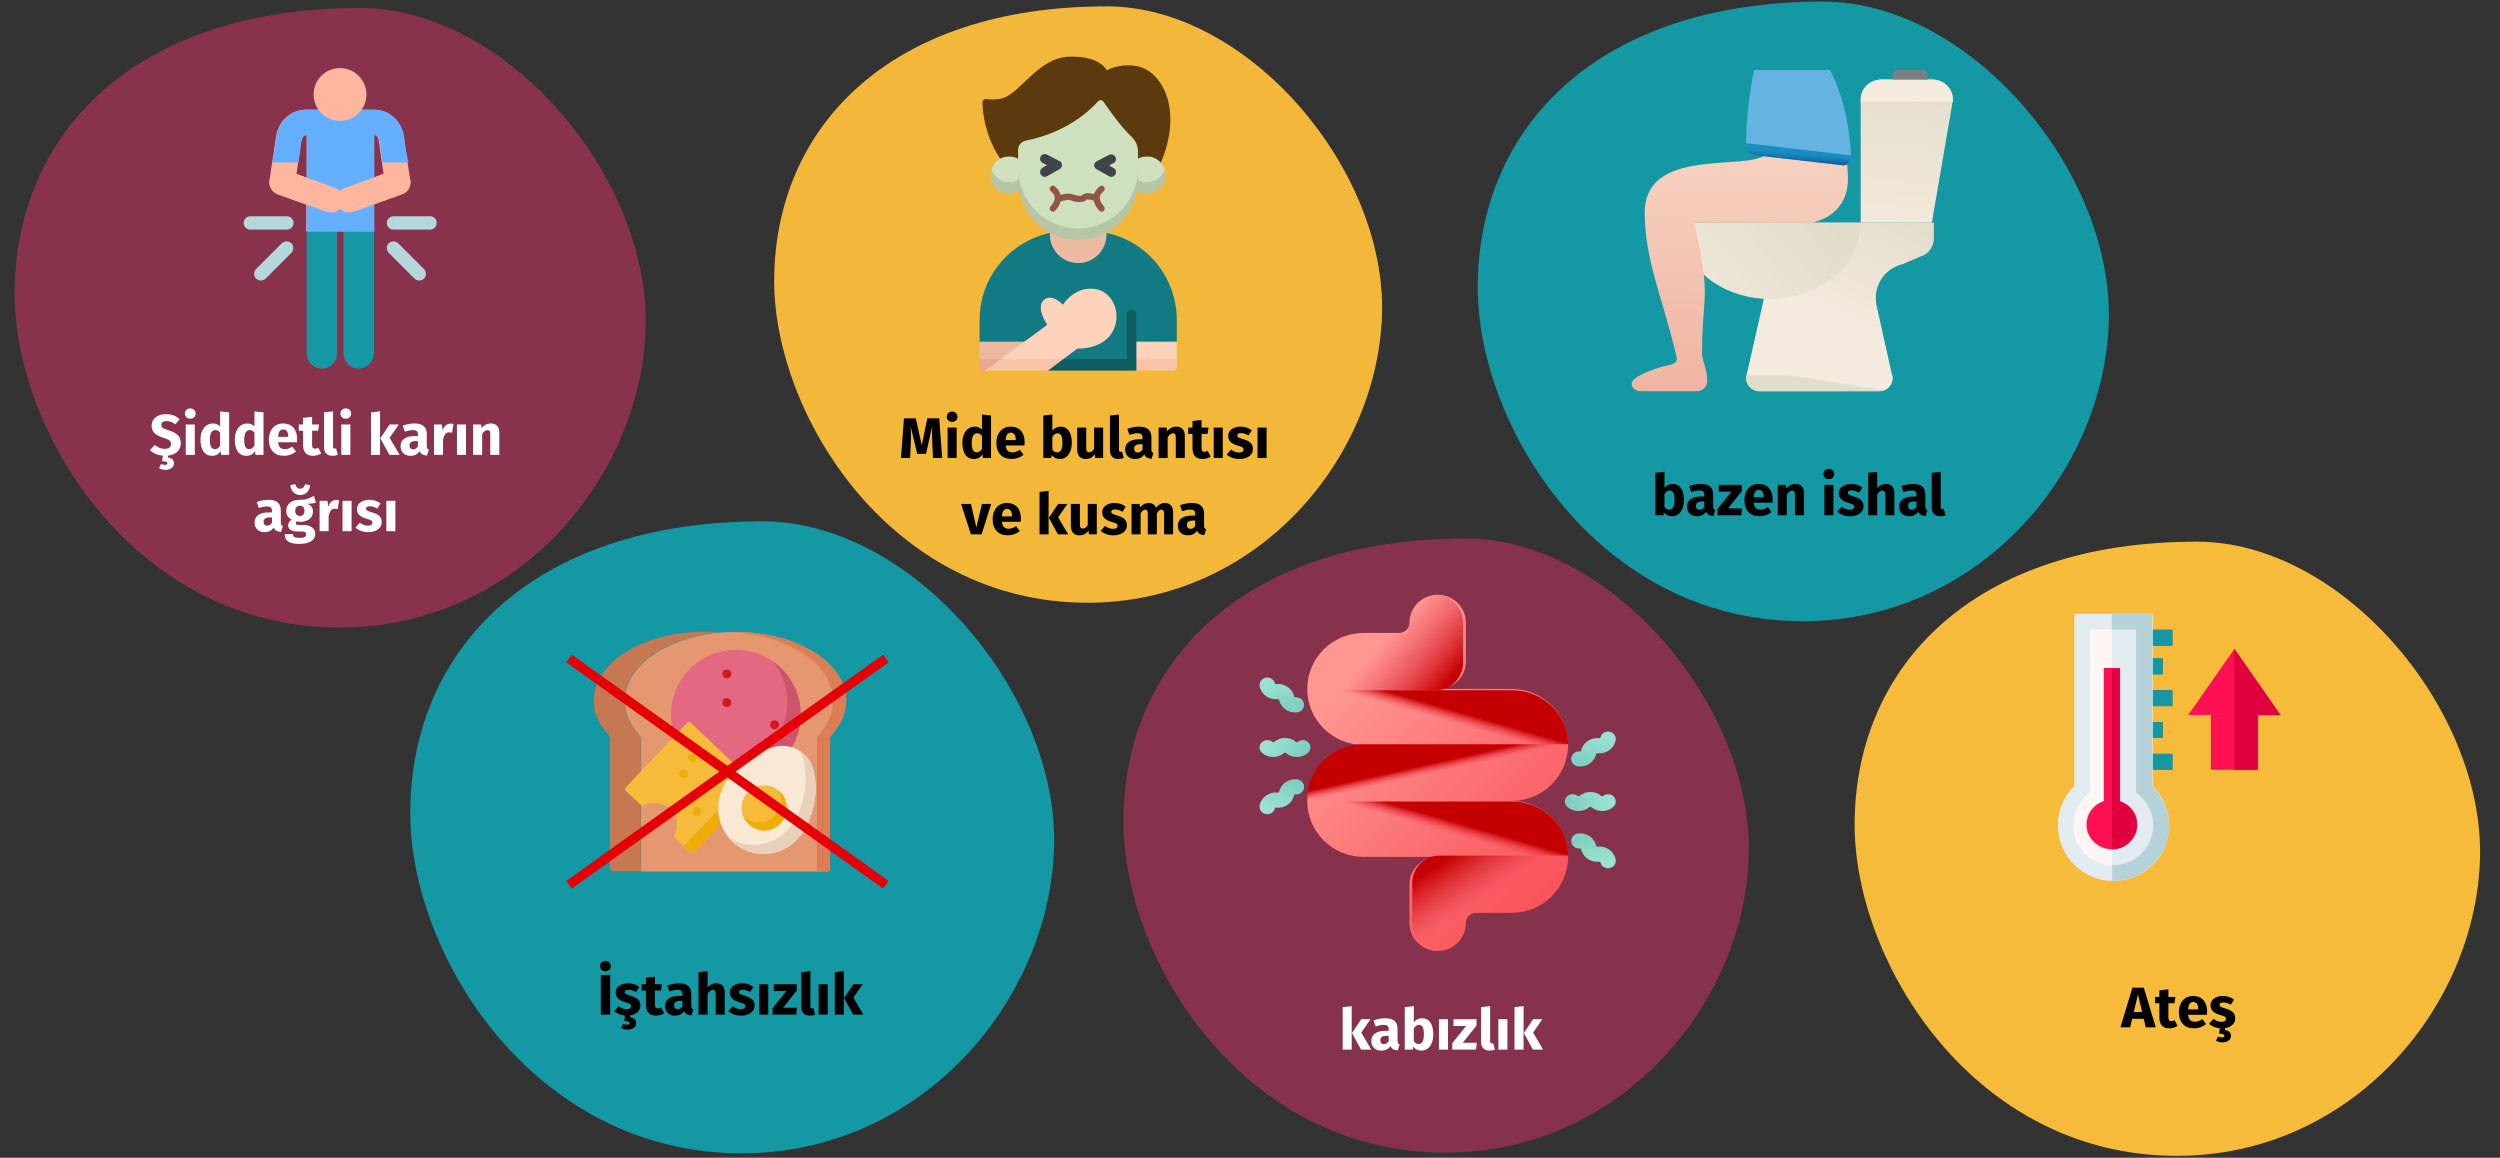 <?xml version="1.0" encoding="UTF-8"?>
<svg xmlns="http://www.w3.org/2000/svg" xmlns:xlink="http://www.w3.org/1999/xlink" width="786px" height="364px" viewBox="0 0 786 364" version="1.1">
  <rect x="0" y="0" width="786" height="364" fill="#333333" stroke="none"/>
  <title>Group 11@2x</title>
  <defs>
    <linearGradient x1="52.483%" y1="-16.382%" x2="36.469%" y2="177.255%" id="linearGradient-1">
      <stop stop-color="#E2DCCA" offset="0%"></stop>
      <stop stop-color="#F4EADD" offset="66.67%"></stop>
    </linearGradient>
    <linearGradient x1="78.163%" y1="-16.929%" x2="21.306%" y2="90.148%" id="linearGradient-2">
      <stop stop-color="#E2DCCA" offset="0%"></stop>
      <stop stop-color="#F4EADD" offset="66.67%"></stop>
    </linearGradient>
    <linearGradient x1="56.414%" y1="45.312%" x2="64.864%" y2="39.651%" id="linearGradient-3">
      <stop stop-color="#E2DCCA" offset="0%"></stop>
      <stop stop-color="#F4EADD" offset="66.67%"></stop>
    </linearGradient>
    <linearGradient x1="93.884%" y1="26.844%" x2="-96.473%" y2="103.372%" id="linearGradient-4">
      <stop stop-color="#E2DCCA" offset="0%"></stop>
      <stop stop-color="#F4EADD" offset="66.67%"></stop>
    </linearGradient>
    <linearGradient x1="-205.469%" y1="55.121%" x2="-63.37%" y2="52.39%" id="linearGradient-5">
      <stop stop-color="#E2DCCA" offset="0%"></stop>
      <stop stop-color="#F4EADD" offset="66.67%"></stop>
    </linearGradient>
    <linearGradient x1="379.1%" y1="76.442%" x2="526.421%" y2="88.064%" id="linearGradient-6">
      <stop stop-color="#7C7E81" offset="0%"></stop>
      <stop stop-color="#6D6E71" offset="100%"></stop>
    </linearGradient>
    <linearGradient x1="50.212%" y1="31.159%" x2="49.666%" y2="120.273%" id="linearGradient-7">
      <stop stop-color="#F6CFBE" offset="0%"></stop>
      <stop stop-color="#EDAD99" offset="100%"></stop>
    </linearGradient>
    <linearGradient x1="303.768%" y1="-17.28%" x2="202.955%" y2="9.515%" id="linearGradient-8">
      <stop stop-color="#9EC8F0" offset="11.97%"></stop>
      <stop stop-color="#65B3E1" offset="100%"></stop>
    </linearGradient>
    <linearGradient x1="50.761%" y1="47.022%" x2="40.345%" y2="75.481%" id="linearGradient-9">
      <stop stop-color="#198CC3" offset="0%"></stop>
      <stop stop-color="#12639A" offset="100%"></stop>
    </linearGradient>
    <linearGradient x1="25.87%" y1="16.998%" x2="80.275%" y2="91.406%" id="linearGradient-10">
      <stop stop-color="#FF9690" offset="0%"></stop>
      <stop stop-color="#F9545B" offset="100%"></stop>
    </linearGradient>
    <linearGradient x1="50.884%" y1="50.826%" x2="41.583%" y2="42.138%" id="linearGradient-11">
      <stop stop-color="#E63950" stop-opacity="0" offset="0%"></stop>
      <stop stop-color="#E23246" stop-opacity="0.204" offset="20.38%"></stop>
      <stop stop-color="#D71F2C" stop-opacity="0.547" offset="54.71%"></stop>
      <stop stop-color="#C60102" stop-opacity="0.986" offset="98.56%"></stop>
      <stop stop-color="#C50000" offset="100%"></stop>
    </linearGradient>
    <linearGradient x1="48.91%" y1="50.79%" x2="60.034%" y2="42.733%" id="linearGradient-12">
      <stop stop-color="#E63950" stop-opacity="0" offset="0%"></stop>
      <stop stop-color="#E23246" stop-opacity="0.204" offset="20.38%"></stop>
      <stop stop-color="#D71F2C" stop-opacity="0.547" offset="54.71%"></stop>
      <stop stop-color="#C60102" stop-opacity="0.986" offset="98.56%"></stop>
      <stop stop-color="#C50000" offset="100%"></stop>
    </linearGradient>
    <linearGradient x1="48.91%" y1="50.79%" x2="60.034%" y2="42.733%" id="linearGradient-13">
      <stop stop-color="#E63950" stop-opacity="0" offset="0%"></stop>
      <stop stop-color="#E23246" stop-opacity="0.204" offset="20.38%"></stop>
      <stop stop-color="#D71F2C" stop-opacity="0.547" offset="54.71%"></stop>
      <stop stop-color="#C60102" stop-opacity="0.986" offset="98.56%"></stop>
      <stop stop-color="#C50000" offset="100%"></stop>
    </linearGradient>
    <linearGradient x1="48.754%" y1="44.955%" x2="13.726%" y2="12.139%" id="linearGradient-14">
      <stop stop-color="#E63950" stop-opacity="0" offset="0%"></stop>
      <stop stop-color="#E4354B" stop-opacity="0.047" offset="4.67%"></stop>
      <stop stop-color="#D31822" stop-opacity="0.467" offset="46.69%"></stop>
      <stop stop-color="#C90709" stop-opacity="0.799" offset="79.91%"></stop>
      <stop stop-color="#C50000" offset="100%"></stop>
    </linearGradient>
    <linearGradient x1="47.376%" y1="51.589%" x2="97.92%" y2="77.868%" id="linearGradient-15">
      <stop stop-color="#E63950" stop-opacity="0" offset="0%"></stop>
      <stop stop-color="#E23246" stop-opacity="0.204" offset="20.38%"></stop>
      <stop stop-color="#D71F2C" stop-opacity="0.547" offset="54.71%"></stop>
      <stop stop-color="#C60102" stop-opacity="0.986" offset="98.56%"></stop>
      <stop stop-color="#C50000" offset="100%"></stop>
    </linearGradient>
    <linearGradient x1="17.661%" y1="40.475%" x2="82.329%" y2="59.529%" id="linearGradient-16">
      <stop stop-color="#9AE1D3" offset="0%"></stop>
      <stop stop-color="#80D1C1" offset="100%"></stop>
    </linearGradient>
    <linearGradient x1="37.285%" y1="14.516%" x2="62.677%" y2="85.429%" id="linearGradient-17">
      <stop stop-color="#9AE1D3" offset="0%"></stop>
      <stop stop-color="#80D1C1" offset="100%"></stop>
    </linearGradient>
    <linearGradient x1="37.332%" y1="85.466%" x2="62.725%" y2="14.55%" id="linearGradient-18">
      <stop stop-color="#9AE1D3" offset="0%"></stop>
      <stop stop-color="#80D1C1" offset="100%"></stop>
    </linearGradient>
    <linearGradient x1="82.339%" y1="40.475%" x2="17.67%" y2="59.529%" id="linearGradient-19">
      <stop stop-color="#9AE1D3" offset="0%"></stop>
      <stop stop-color="#80D1C1" offset="100%"></stop>
    </linearGradient>
    <linearGradient x1="62.59%" y1="14.392%" x2="37.198%" y2="85.305%" id="linearGradient-20">
      <stop stop-color="#9AE1D3" offset="0%"></stop>
      <stop stop-color="#80D1C1" offset="100%"></stop>
    </linearGradient>
    <linearGradient x1="62.596%" y1="85.612%" x2="37.202%" y2="14.696%" id="linearGradient-21">
      <stop stop-color="#9AE1D3" offset="0%"></stop>
      <stop stop-color="#80D1C1" offset="100%"></stop>
    </linearGradient>
  </defs>
  <g id="Page-1" stroke="none" stroke-width="1" fill="none" fill-rule="evenodd">
    <g id="vorlage" transform="translate(-123, -6940)">
      <g id="Group-11" transform="translate(123, 6940)">
        <g id="blinddarmentzuendung-symptome-copy">
          <polygon id="Path" points="0 0 786 0 786 363 0 363"></polygon>
          <g id="Group" transform="translate(129, 163.9)">
            <path d="M104.2,198.7 C160.6,198.7 200.8,151 202.4,102.8 C204,54.6 158,0 110.8,0 C38.4,0 0,40.4 0,91.7 C-0.1,136.2 38.6,198.7 104.2,198.7 L104.2,198.7 Z" id="Path" fill="#1398A4" fill-rule="nonzero"></path>
            <g transform="translate(57.643, 34.7)" fill-rule="nonzero">
              <path d="M39.3,0.2 C22.5,1.8 9.7,10.8 9.7,21.6 C9.7,25.6 11.4,29.3 14.4,32.5 C14.7,32.8 14.8,33.2 14.8,33.6 L14.8,75.3 L5.9,75.3 C5.5,75.3 5.1,74.9 5.1,74.5 L5.1,33.6 C5.1,33.2 4.9,32.8 4.7,32.5 C1.7,29.3 3.04040088e-23,25.6 3.04040088e-23,21.6 C3.04040088e-23,9.7 15.6,0 34.8,0 C36.4,0 37.9,0.1 39.3,0.2 Z" id="Path" fill="#C57852"></path>
              <path d="M79.4,21.7 C79.4,9.8 63.8,0.1 44.6,0.1 C25.4,0.1 9.8,9.8 9.8,21.7 C9.8,25.7 11.5,29.4 14.5,32.6 C14.8,32.9 14.9,33.3 14.9,33.7 L14.9,75.4 L73.5,75.4 C73.9,75.4 74.3,75 74.3,74.6 L74.3,33.7 C74.3,33.3 74.5,32.9 74.7,32.6 C77.7,29.3 79.4,25.6 79.4,21.7 L79.4,21.7 Z" id="Path" fill="#E59770"></path>
              <path d="M79.4,21.7 C79.4,25.7 77.7,29.4 74.7,32.6 C74.4,32.9 74.3,33.3 74.3,33.7 L74.3,74.6 C74.3,75 73.9,75.4 73.5,75.4 L70.2,75.4 L70.2,33.7 C70.2,33.3 70.4,32.9 70.6,32.6 C73.6,29.4 75.3,25.7 75.3,21.7 C75.3,10.2 60.8,0.8 42.5,0.1 L44.5,0.1 C63.8,-2.84078316e-14 79.4,9.7 79.4,21.7 L79.4,21.7 Z" id="Path" fill="#DB7E56"></path>
              <circle id="Oval" fill="#E46881" cx="44.7" cy="26.1" r="20.4"></circle>
              <g transform="translate(28.886, 9.283)">
                <path d="M36.2,16.8 C36.2,28.1 27.1,37.2 15.8,37.2 C9.4,37.2 3.8,34.3 -3.04040088e-23,29.7 C3.3,32 7.3,33.3 11.6,33.3 C22.9,33.3 32,24.2 32,12.9 C32,8 30.3,3.5 27.4,0 C32.7,3.7 36.2,9.9 36.2,16.8 L36.2,16.8 Z" id="Path" fill="#CE536C"></path>
                <g id="Oval" transform="translate(11.6, 2.6)" fill="#D31A1A">
                  <circle cx="1.4" cy="10.4" r="1.4"></circle>
                  <circle cx="1.4" cy="1.4" r="1.4"></circle>
                  <circle cx="16.4" cy="17.4" r="1.4"></circle>
                </g>
              </g>
              <path d="M50.9,49 L31.5,69.4 C31.2,69.7 30.7,69.7 30.4,69.4 L25.6,64.8 C25.3,64.6 25.3,64.2 25.4,63.9 C25.9,62.9 26.2,61.8 26.2,60.6 C26.1,56.8 23,53.8 19.2,53.8 C17.9,53.8 16.8,54.1 15.8,54.7 C15.5,54.9 15.1,54.8 14.9,54.6 L10.1,50 C9.8,49.7 9.8,49.2 10.1,48.9 L29.4,28.6 C29.7,28.3 30.2,28.3 30.5,28.6 L50.8,47.9 C51.2,48.2 51.2,48.7 50.9,49 L50.9,49 Z" id="Path" fill="#F7BB3C"></path>
              <g transform="translate(26.853, 38.169)" fill="#EFAD0A">
                <path d="M24,10.9 L4.7,31.2 C4.4,31.5 3.9,31.5 3.6,31.2 L1.5,29.2 L21.7,7.9 C21.8,7.8 21.8,7.7 21.9,7.6 L24.1,9.7 C24.3,10 24.3,10.5 24,10.9 L24,10.9 Z" id="Path"></path>
                <circle id="Oval" cx="4.2" cy="1.4" r="1.4"></circle>
                <circle id="Oval" cx="5.6" cy="18.3" r="1.4"></circle>
                <circle id="Oval" cx="1.4" cy="6.5" r="1.4"></circle>
              </g>
              <path d="M67.5,59.9 C70.4,52.9 70.1,47.2 69,43.2 C67.6,38.1 62.5,35 57.3,36.1 C53.2,37 48.1,39.3 43.2,45.1 C43.2,45.1 35.8,53 41,62.6 C43.4,67 47.9,69.7 52.9,69.8 C63.9,70.1 67.5,59.9 67.5,59.9 Z" id="Path" fill="#F9E8D4"></path>
              <path d="M67.5,59.9 C67.5,59.9 63.9,70.1 53,69.9 C48.8,69.8 44.9,67.8 42.4,64.6 C44.6,66.1 47.2,66.9 49.9,67 C60.8,67.2 64.4,57 64.4,57 C67.3,50 67,44.3 65.9,40.3 C65.6,39.2 65.1,38.2 64.5,37.3 C66.6,38.6 68.3,40.6 69,43.2 C70.2,47.2 70.4,52.9 67.5,59.9 Z" id="Path" fill="#E8D0BA"></path>
              <circle id="Oval" fill="#F7BB3C" cx="53.6" cy="55.4" r="7.1"></circle>
              <path d="M59.7,59.1 C57.7,62.4 53.3,63.5 50,61.5 C48.7,60.7 47.7,59.6 47.2,58.2 C47.5,58.5 47.8,58.7 48.2,58.9 C51.5,60.9 55.9,59.9 57.9,56.5 C59.1,54.5 59.2,52 58.4,50 C60.8,52.3 61.5,56.1 59.7,59.1 Z" id="Path" fill="#EFAD0A"></path>
            </g>
            <line x1="51.1" y1="44" x2="148.3" y2="113.4" id="Path" stroke="#E50008" stroke-width="2.974" stroke-linecap="square"></line>
            <line x1="148.3" y1="44" x2="51.1" y2="113.4" id="Path" stroke="#E50008" stroke-width="2.974" stroke-linecap="square"></line>
          </g>
          <g id="Group" transform="translate(243.4, 2)">
            <path d="M98.5,187.5 C151.7,187.5 189.6,142.5 191.1,97 C192.6,51.5 149.2,0 104.6,0 C36.2,0 -2.84217094e-14,38.1 -2.84217094e-14,86.5 C0.1,128.5 36.6,187.5 98.5,187.5 Z" id="Path" fill="#F3B73A" fill-rule="nonzero"></path>
            <g id="Path" transform="translate(64.485, 15.799)">
              <path d="M60.4,95.114 L62.1,89.614 L62.1,82.814 C62.1,69.314 52.6,58.014 39.9,55.414 C37.3,56.814 34.3,57.614 31.1,57.614 C27.9,57.614 24.9,56.814 22.3,55.414 C9.6,58.114 0.1,69.314 0.1,82.814 L0.1,89.614 L1.8,95.114 L31.8,96.814 L60.4,95.114 Z" fill="#117A83" fill-rule="nonzero"></path>
              <path d="M6.6,32.114 C6.6,32.114 1.2,24.814 1,14.314 C1,13.714 1.5,13.314 2.1,13.314 C3.3,13.514 5.3,13.614 7.2,13.114 C12.9,11.614 18.5,0.314 28.3,0.014 C38.1,-0.286 40.1,4.314 40.1,4.314 C40.1,4.314 43.7,2.114 49.1,2.914 C57.2,4.014 64.3,16.314 57.1,33.314 L6.6,32.114 Z" fill="#5D3A0E" fill-rule="nonzero"></path>
              <path d="M3.8,35.414 C3.8,39.114 6.8,41.214 9.4,41.214 L12.2,38.714 L14.7,35.414 L12.2,32.114 C11.4,31.614 10.4,31.414 9.4,31.414 C6.8,31.314 4.6,33.114 3.8,35.414 Z" fill="#CEE0BD" fill-rule="nonzero"></path>
              <path d="M9.4,39.514 C6.8,39.514 4.6,37.814 3.8,35.414 C3.6,36.014 3.5,36.614 3.5,37.214 C3.5,40.414 6.1,43.114 9.4,43.114 C10.6,43.114 11.6,42.814 12.5,42.214 L14,40.214 L12.1,38.914 C11.4,39.214 10.4,39.514 9.4,39.514 Z" fill="#B5C6A6" fill-rule="nonzero"></path>
              <path d="M58.3,35.414 C58.3,39.114 55.3,41.214 52.7,41.214 L49.9,38.714 L47.4,35.414 L49.9,32.114 C50.7,31.614 51.7,31.414 52.7,31.414 C55.3,31.314 57.5,33.114 58.3,35.414 Z" fill="#CEE0BD" fill-rule="nonzero"></path>
              <path d="M52.7,39.514 C55.3,39.514 57.5,37.814 58.3,35.414 C58.5,36.014 58.6,36.614 58.6,37.214 C58.6,40.414 56,43.114 52.7,43.114 C51.5,43.114 50.5,42.814 49.6,42.214 L48.1,40.214 L50,38.914 C50.7,39.214 51.7,39.514 52.7,39.514 Z" fill="#B5C6A6" fill-rule="nonzero"></path>
              <path d="M31.1,55.714 C41.5,55.714 49.9,48.414 49.9,35.114 L49.9,29.714 C49.9,28.114 49.2,26.514 48,25.314 C44.5,22.114 40.6,16.414 39,14.114 C38.6,13.614 37.9,13.514 37.4,14.014 C29.5,22.714 19.2,25.514 14.6,26.414 C13.2,26.714 12.2,27.914 12.2,29.314 L12.2,35.014 C12.2,47.614 20.7,55.714 31.1,55.714 L31.1,55.714 Z" fill="#CEE0BD" fill-rule="nonzero"></path>
              <path d="M22.2,55.314 L22.2,56.014 C22.2,60.914 26.2,64.914 31.1,64.914 C36,64.914 40,60.914 40,56.014 C40,55.814 40,55.514 40,55.314 L22.2,55.314 Z" fill="#EBBAA1" fill-rule="nonzero"></path>
              <polygon fill="#FDD4BB" fill-rule="nonzero" points="62.1 95.114 55 96.814 47.9 95.114 47.9 89.614 62.1 89.614"></polygon>
              <path d="M49.4,98.714 L61.2,98.714 C61.7,98.714 62.2,98.314 62.2,97.714 L62.2,95.114 L49.4,95.114 L47.9,96.914 L49.4,98.714 Z" fill="#F7C4A8" fill-rule="nonzero"></path>
              <g id="Group" transform="translate(20.6, 79.614)" fill="#0E5B63" fill-rule="nonzero">
                <polygon id="Path" points="25.8 15.5 5.8 15.5 0 17.2 1 19.1 25.8 19.1 27.3 17.3"></polygon>
                <path d="M28.8,15.5 L28.8,1.5 C28.8,0.7 28.1,0 27.3,0 C26.5,0 25.8,0.7 25.8,1.5 L25.8,15.5 L27.3,17.3 L28.8,15.5 Z" id="Path"></path>
                <polygon id="Path" points="25.8 15.5 28.8 15.5 28.8 19.1 25.8 19.1"></polygon>
              </g>
              <path d="M31.1,54.014 C20.7,54.014 12.3,45.614 12.3,35.214 L12.3,38.814 C12.3,49.214 20.7,57.614 31.1,57.614 C41.5,57.614 49.9,49.214 49.9,38.814 L49.9,35.214 C49.9,45.514 41.5,54.014 31.1,54.014 Z" fill="#B5C6A6" fill-rule="nonzero"></path>
              <polygon fill="#EBBAA1" fill-rule="nonzero" points="6.7 95.114 13.9 92.314 14.2 89.614 0 89.614 0 95.114 2.6 96.514"></polygon>
              <polygon fill="#E8A990" fill-rule="nonzero" points="0 95.114 0 98.714 1.7 98.714 7.7 96.814 6.7 95.114"></polygon>
              <path d="M6.7,95.114 L17,96.814 L26.4,95.114 L30.8,91.814 C46.6,91.814 45.7,74.814 36.7,73.114 C30,71.914 26.3,78.014 26.3,78.014 C26.3,78.014 22.7,74.114 20.2,76.614 C17.7,79.114 21.4,84.314 21.4,84.314 L6.7,95.114 Z" fill="#FDD4BB" fill-rule="nonzero"></path>
              <polygon fill="#F7C4A8" fill-rule="nonzero" points="6.7 95.114 1.7 98.714 21.6 98.714 26.4 95.114"></polygon>
              <path d="M19.3,37.014 C19.6,37.514 20.1,37.814 20.6,37.814 C20.8,37.814 21.1,37.714 21.3,37.614 L25.2,35.414 C25.7,35.114 26,34.614 26,34.114 C26,33.514 25.7,33.014 25.2,32.814 L21.3,30.814 C20.6,30.414 19.7,30.714 19.3,31.414 C18.9,32.114 19.2,33.014 19.9,33.414 L21.3,34.114 L19.9,34.914 C19.2,35.414 18.9,36.314 19.3,37.014 L19.3,37.014 Z" fill="#41434A" fill-rule="nonzero"></path>
              <path d="M36.9,35.414 L40.8,37.614 C41,37.714 41.3,37.814 41.5,37.814 C42,37.814 42.5,37.514 42.8,37.014 C43.2,36.314 43,35.414 42.2,35.014 L40.8,34.214 L42.2,33.514 C42.9,33.114 43.2,32.214 42.8,31.514 C42.4,30.814 41.5,30.514 40.8,30.914 L36.9,32.914 C36.4,33.214 36.1,33.714 36.1,34.214 C36.2,34.714 36.5,35.214 36.9,35.414 L36.9,35.414 Z" fill="#41434A" fill-rule="nonzero"></path>
              <g id="Group" transform="translate(23.147, 41.565)" stroke="#915445" stroke-width="1.982">
                <path d="M0,1.52020044e-23 C2.1,1.8 2.1,3.8 0,6.2" id="Path" stroke-linecap="round" stroke-linejoin="round"></path>
                <path d="M15.3,1.52020044e-23 C13.2,1.8 13.2,3.8 15.3,6.2" id="Path" stroke-linecap="round" stroke-linejoin="round"></path>
                <path d="M1.6,3.2 C3.6,2.5 5,2.3 5.9,2.7 C7.2,3.2 9.4,3.5 9.9,2.7 C10.4,1.9 13.7,2.7 13.7,3.2" id="Path"></path>
              </g>
            </g>
          </g>
          <g id="Group" transform="translate(583.1, 170.3)" fill-rule="nonzero">
            <path d="M101.3,193.1 C156,193.1 195.1,146.8 196.6,99.9 C198.1,53 153.5,0 107.6,0 C37.2,0 0,39.3 0,89 C0,132.4 37.5,193.1 101.3,193.1 L101.3,193.1 Z" id="Path" fill="#F7BB3C"></path>
            <g transform="translate(63.9, 22.7)">
              <polygon id="Path" fill="#0B799D" points="27 5 36 5 36 10 27 10"></polygon>
              <polygon id="Path" fill="#1598A4" points="27 5 36 5 36 10 27 10"></polygon>
              <polygon id="Path" fill="#0B799D" points="27 14 33 14 33 19 27 19"></polygon>
              <polygon id="Path" fill="#1598A4" points="27 14 33 14 33 19 27 19"></polygon>
              <polygon id="Path" fill="#0B799D" points="27 24 36 24 36 29 27 29"></polygon>
              <polygon id="Path" fill="#1598A4" points="27 24 36 24 36 29 27 29"></polygon>
              <polygon id="Path" fill="#0B799D" points="27 34 33 34 33 39 27 39"></polygon>
              <polygon id="Path" fill="#1598A4" points="27 34 33 34 33 39 27 39"></polygon>
              <polygon id="Path" fill="#0B799D" points="27 44 36 44 36 49 27 49"></polygon>
              <polygon id="Path" fill="#1598A4" points="27 44 36 44 36 49 27 49"></polygon>
              <path d="M26.837,54.607 L26.837,2 L7.163,2 L7.163,54.607 C3.958,57.371 2,61.473 2,65.931 C2,74.223 8.677,81 17.045,81 C25.412,81 32,74.223 32,65.931 C32,61.384 30.042,57.371 26.837,54.607 L26.837,54.607 Z" id="Path" fill="#FFF5F5"></path>
              <path d="M26.763,54.607 L26.763,2 L17,2 L17,81 C25.254,81 32,74.313 32,65.931 C31.911,61.384 29.959,57.371 26.763,54.607 Z" id="Path" fill="#E1EBF0"></path>
              <path d="M17.5,84 C7.857,84 0,76.145 0,66.504 C0,61.773 1.875,57.309 5.179,54.096 L5.179,0 L29.821,0 L29.821,54.096 C33.125,57.399 35,61.862 35,66.504 C35,76.145 27.143,84 17.5,84 Z M10.089,4.91 L10.089,56.238 L9.196,56.952 C6.429,59.362 4.821,62.844 4.821,66.504 C4.821,73.467 10.446,79.09 17.411,79.09 C24.375,79.09 30,73.467 30,66.504 C30,62.844 28.393,59.362 25.625,56.952 L24.732,56.238 L24.732,4.91 L10.089,4.91 Z" id="Shape" fill="#E1EBF0"></path>
              <path d="M19.483,58.859 L19.483,17 L14.425,17 L14.425,58.859 C11.207,59.928 9,62.778 9,66.252 C9,70.527 12.586,74 17,74 C21.414,74 25,70.527 25,66.252 C25,62.778 22.701,59.839 19.483,58.859 Z" id="Path" fill="#FF1053"></path>
              <polygon id="Path" fill="#FF1053" points="55.5 11 41 31.767 48.117 31.767 48.117 49 62.794 49 62.794 31.767 70 31.767"></polygon>
              <path d="M29.609,54.096 L29.609,0 L17,0 L17,4.91 L24.584,4.91 L24.584,56.238 L25.497,56.952 C28.33,59.362 29.975,62.844 29.975,66.504 C29.975,73.467 24.218,79.09 17.091,79.09 L17.091,84 C26.959,84 35,76.145 35,66.504 C34.909,61.862 32.99,57.399 29.609,54.096 Z" id="Path" fill="#B4D2D7"></path>
              <g id="Path" transform="translate(17, 11)" fill="#E0003F">
                <path d="M7.763,55.357 C7.763,51.98 5.532,49.048 2.498,47.982 L2.498,6.22 L0,6.22 L0,62.998 C4.283,63.087 7.763,59.622 7.763,55.357 Z"></path>
                <polygon points="38.456 0 38.456 38.119 45.862 38.119 45.862 20.881 53 20.881"></polygon>
              </g>
            </g>
          </g>
          <g id="Group" transform="translate(4.6, 2.5)" fill-rule="nonzero">
            <path d="M102.2,194.8 C157.4,194.8 196.9,148.1 198.4,100.8 C199.9,53.5 154.9,1.52020044e-23 108.6,1.52020044e-23 C37.6,1.52020044e-23 0,39.6 0,89.9 C0,133.6 37.9,194.8 102.2,194.8 L102.2,194.8 Z" id="Path" fill="#88324C"></path>
            <g transform="translate(72.005, 18.9)">
              <path d="M36.2,94.5 C33.6,94.5 31.4,92.4 31.4,89.7 L31.4,51.4 C31.4,48.8 33.5,46.6 36.2,46.6 C38.9,46.6 41,48.7 41,51.4 L41,89.7 C40.9,92.3 38.8,94.5 36.2,94.5 Z" id="Path" fill="#1598A4"></path>
              <path d="M24.6,94.5 C22,94.5 19.8,92.4 19.8,89.7 L19.8,51.4 C19.8,48.8 21.9,46.6 24.6,46.6 C27.2,46.6 29.4,48.7 29.4,51.4 L29.4,89.7 C29.4,92.3 27.2,94.5 24.6,94.5 Z" id="Path" fill="#1598A4"></path>
              <g id="Path" transform="translate(0, 46.594)" fill="#B4D7DC">
                <path d="M13.6,4.2 L2.1,4.2 C0.9,4.2 0,3.2 0,2.1 C0,0.9 1,0 2.1,0 L13.6,0 C14.8,0 15.7,1 15.7,2.1 C15.7,3.2 14.8,4.2 13.6,4.2 Z"></path>
                <path d="M3.9,19.6 C3.1,18.8 3.1,17.4 3.9,16.6 L12,8.5 C12.8,7.7 14.2,7.7 15,8.5 C15.8,9.3 15.8,10.7 15,11.5 L6.9,19.6 C6.1,20.4 4.8,20.4 3.9,19.6 Z"></path>
                <path d="M58.6,4.2 L47.1,4.2 C45.9,4.2 45,3.2 45,2.1 C45,0.9 46,0 47.1,0 L58.6,0 C59.8,0 60.7,1 60.7,2.1 C60.7,3.2 59.8,4.2 58.6,4.2 Z"></path>
                <path d="M53.7,19.6 L45.6,11.5 C44.8,10.7 44.8,9.3 45.6,8.5 C46.4,7.7 47.8,7.7 48.6,8.5 L56.7,16.6 C57.5,17.4 57.5,18.8 56.7,19.6 C55.9,20.4 54.5,20.4 53.7,19.6 Z"></path>
              </g>
              <path d="M52.4,35.3 C52.4,35.2 50.9,25.9 50.4,22 C49.8,16.8 45.8,13.1 41,13.1 C38.6,13.1 22,13.1 19.5,13.1 C14.7,13.1 10.7,16.9 10.1,22 C9.6,25.9 8.1,35.2 8.1,35.3 C7.8,37.2 8.9,39 10.7,39.7 L19.7,42.9 L19.7,51.3 L40.9,51.3 L40.9,42.8 L49.8,39.6 C51.7,39 52.7,37.2 52.4,35.3 L52.4,35.3 Z M16.6,33.3 C17.1,30.2 17.8,25.6 18.1,23 C18.2,22.3 18.6,21.1 19.6,21.1 L19.8,21.1 L19.8,34.5 L16.6,33.3 Z M40.9,34.4 L40.9,21 L41,21 C42,21 42.4,22.2 42.5,22.9 C42.8,25.5 43.5,30.1 44,33.2 L40.9,34.4 Z" id="Shape" fill="#FFB69E"></path>
              <path d="M50.5,22 C49.9,16.8 45.9,13.1 41.1,13.1 L19.6,13.1 C14.8,13.1 10.8,16.9 10.2,22 C10,23.9 9.5,27 9.1,29.7 L17.2,29.7 C17.6,27.2 17.9,24.7 18.2,23 C18.3,22.3 18.7,21.1 19.7,21.1 L19.9,21.1 L19.9,51.4 L41.1,51.4 C41.1,47.6 41.1,24.6 41.1,21.1 L41.2,21.1 C42.2,21.1 42.6,22.3 42.7,23 C42.9,24.7 43.3,27.3 43.7,29.7 L51.8,29.7 C51.2,27 50.7,23.9 50.5,22 L50.5,22 Z" id="Path" fill="#64AFFF"></path>
              <g id="Path" transform="translate(8.138, 0)" fill="#FFB69E">
                <path d="M17.962,45.2 L2.662,39.7 C0.562,39 -0.538,36.7 0.262,34.6 C0.962,32.5 3.262,31.4 5.362,32.2 L20.662,37.7 C22.762,38.4 23.862,40.7 23.062,42.8 C22.362,44.9 20.062,45.9 17.962,45.2 L17.962,45.2 Z"></path>
                <path d="M21.262,42.8 C20.562,40.7 21.562,38.4 23.662,37.7 L38.962,32.2 C41.062,31.5 43.362,32.5 44.062,34.6 C44.762,36.7 43.762,39 41.662,39.7 L26.362,45.2 C24.262,45.9 22.062,44.9 21.262,42.8 Z"></path>
                <path d="M30.462,8.3 C30.462,12.9 26.762,16.6 22.162,16.6 C17.562,16.6 13.862,12.9 13.862,8.3 C13.862,3.7 17.562,2.39899859e-24 22.162,2.39899859e-24 C26.762,2.39899859e-24 30.462,3.8 30.462,8.3 Z"></path>
              </g>
            </g>
          </g>
          <g id="Group" transform="translate(464.6, 0.5)" fill="#1398A4" fill-rule="nonzero">
            <path d="M102.2,194.8 C157.4,194.8 196.9,148.1 198.4,100.8 C199.9,53.5 154.9,0 108.6,0 C37.6,0 0,39.6 0,89.9 C0,133.6 37.9,194.8 102.2,194.8 L102.2,194.8 Z" id="Path"></path>
          </g>
          <g id="Group" transform="translate(513, 22)">
            <path d="M94.374,48 L72.009,48 L72.009,9.545 C71.816,5.805 74.843,3 78.635,3 L94.365,3 C98.157,3 101.184,5.805 100.991,9.545 L94.374,48 Z" id="Path" fill="url(#linearGradient-1)" fill-rule="nonzero"></path>
            <path d="M41.818,48 L41.818,70.831 L36.091,96.108 C35.539,98.648 37.574,101 40.182,101 L77.818,101 C80.419,101 82.449,98.644 81.909,96.108 L77,74.092 C75.774,68.105 79.233,62.529 85.182,61.046 L90.909,58.6 C93.382,57.91 95,55.452 95,52.892 L95,48 L41.818,48 Z" id="Path" fill="url(#linearGradient-2)" fill-rule="nonzero"></path>
            <path d="M81.912,96 L36.091,96 C35.539,98.596 37.574,101 40.182,101 L77.821,101 C80.422,101 82.452,98.592 81.912,96 Z" id="Path" fill="url(#linearGradient-3)" fill-rule="nonzero"></path>
            <path d="M15,48 C15,61.255 27.76,72 43.5,72 C59.24,72 72,61.255 72,48 L15,48 Z" id="Path" fill="url(#linearGradient-4)" fill-rule="nonzero"></path>
            <path d="M15.26,51 L71.74,51 C71.906,50.018 72,49.019 72,48 L15,48 C15,49.019 15.094,50.018 15.26,51 Z" id="Path"></path>
            <path d="M94.365,3 L78.635,3 C74.843,3 71.817,6 72.009,10 L100.991,10 C101.183,6 98.156,3 94.365,3 L94.365,3 Z" id="Path" fill="url(#linearGradient-5)" fill-rule="nonzero"></path>
            <path d="M93,3 L82,3 L82,1.5 C82,0.671 82.703,0 83.571,0 L91.429,0 C92.297,0 93,0.671 93,1.5 L93,3 Z" id="Path" fill="url(#linearGradient-6)" fill-rule="nonzero"></path>
            <path d="M58.17,0 L45.062,0 C45.062,0 43.424,13.074 43.424,24.435 C42.554,34.006 3.488,21.534 4.103,45.613 C4.488,60.697 9.015,69.234 13.968,89.597 C14.378,91.281 14.574,92.142 11.475,92.855 C9.798,93.023 0.001,96.062 0,98.556 C0,100.359 1.47,101 3.283,101 L20.487,101 C22.33,101 23.763,99.574 23.764,97.742 C23.765,94.484 22.125,90.63 22.125,89.597 C22.125,69.234 25.244,72.905 19.667,48.056 L56.531,48.056 C62.732,46.694 68,42.447 68,34.21 C67.181,8.145 58.17,0 58.17,0 Z" id="Path" fill="url(#linearGradient-7)" fill-rule="nonzero"></path>
            <path d="M68.994,26.748 C68.596,20.557 67.481,9.996 62.395,0 L38.475,0 C38.475,0 36,11.348 36,22.695 C36,24.553 36.43,26.326 39.299,26.748 L66.519,29.99 C68.046,30.152 69.09,28.254 68.994,26.748 Z" id="Path" fill="url(#linearGradient-8)" fill-rule="nonzero"></path>
            <path d="M68.994,26.884 L36,23 C36,24.78 36.43,26.479 39.299,26.884 L66.519,29.991 C68.046,30.146 69.09,28.327 68.994,26.884 Z" id="Path" fill="url(#linearGradient-9)" fill-rule="nonzero"></path>
          </g>
          <g id="Group" transform="translate(353.2, 169.3)" fill-rule="nonzero">
            <path d="M101.3,193.1 C156,193.1 195.1,146.8 196.6,99.9 C198.1,53 153.5,0 107.6,0 C37.2,0 0,39.3 0,89 C0,132.4 37.5,193.1 101.3,193.1 Z" id="Path" fill="#87324C"></path>
            <g id="diarrhea" transform="translate(42.8, 17.7)">
              <path d="M79.283,29.6 L56.18,29.6 C60.973,29.6 64.858,25.74 64.858,20.979 L64.858,8.8 C64.858,3.94 60.892,0 56,0 C51.108,0 47.142,3.94 47.142,8.8 C47.142,10.567 45.699,12 43.92,12 L32.717,12 C22.932,12 15,19.88 15,29.6 C15,39.32 22.932,47.2 32.717,47.2 C22.932,47.2 15,55.08 15,64.8 C15,74.52 22.932,82.4 32.717,82.4 L55.82,82.4 C51.027,82.4 47.141,86.26 47.141,91.022 L47.141,103.2 C47.142,108.06 51.108,112 56,112 C60.892,112 64.858,108.06 64.858,103.2 C64.858,101.433 66.301,100 68.08,100 L79.283,100 C89.068,100 97,92.12 97,82.4 C97,72.68 89.068,64.8 79.283,64.8 C89.068,64.8 97,56.92 97,47.2 C97,37.48 89.068,29.6 79.283,29.6 Z" id="Path" fill="url(#linearGradient-10)"></path>
              <path d="M79.283,64 L15,64 C15,54.611 22.932,47 32.717,47 L97,47 C97,56.389 89.068,64 79.283,64 Z" id="Path" fill="url(#linearGradient-11)"></path>
              <path d="M97,82 L32.717,82 C22.932,82 15,74.389 15,65 L79.283,65 C89.068,65 97,72.611 97,82 L97,82 Z" id="Path" fill="url(#linearGradient-12)"></path>
              <path d="M97,47 L32.717,47 C22.932,47 15,39.389 15,30 L79.283,30 C89.068,30 97,37.611 97,47 L97,47 Z" id="Path" fill="url(#linearGradient-13)"></path>
              <path d="M65.412,82 L56.706,82 L56.529,82 C51.819,82 48,85.912 48,90.738 L48,103.081 C48,108.007 51.898,112 56.706,112 C61.514,112 65.412,108.007 65.412,103.081 C65.412,101.29 66.829,99.838 68.578,99.838 L79.588,99.838 C89.204,99.838 97,91.852 97,82 L65.412,82 Z" id="Path" fill="url(#linearGradient-14)"></path>
              <path d="M55.294,0 C50.486,0 46.588,3.993 46.588,8.919 L46.588,12.162 L32.412,12.162 C22.796,12.162 15,20.148 15,30 L55.294,30 L55.471,30 C60.181,30 64,26.088 64,21.262 L64,8.919 C64,3.993 60.102,0 55.294,0 Z" id="Path" fill="url(#linearGradient-15)"></path>
              <path d="M11.709,51 C10.459,51 9.208,50.568 8.211,49.704 C8.21,49.703 8.208,49.701 8.207,49.7 C8.087,49.599 7.908,49.6 7.788,49.703 C5.794,51.432 2.786,51.432 0.791,49.702 C-0.201,48.842 -0.269,47.382 0.639,46.441 C1.547,45.501 3.087,45.436 4.079,46.297 C4.199,46.401 4.381,46.401 4.501,46.297 C6.496,44.568 9.503,44.568 11.498,46.297 C11.499,46.298 11.501,46.299 11.502,46.3 C11.622,46.401 11.801,46.4 11.92,46.297 C11.987,46.239 12.058,46.184 12.131,46.134 C13.219,45.384 14.743,45.611 15.534,46.642 C16.281,47.617 16.108,48.959 15.169,49.736 C14.179,50.579 12.944,51 11.709,51 L11.709,51 Z" id="Path" fill="url(#linearGradient-16)"></path>
              <path d="M11.189,37 C8.786,37 6.684,35.397 6.143,33.054 C6.142,33.049 6.141,33.045 6.14,33.041 C6.105,32.886 5.957,32.787 5.794,32.804 C3.108,33.147 0.645,31.461 0.058,28.889 C-0.233,27.609 0.596,26.341 1.911,26.057 C3.224,25.772 4.527,26.581 4.819,27.86 C4.854,28.016 5.003,28.116 5.165,28.097 C7.844,27.754 10.307,29.435 10.898,32.001 C10.899,32.005 10.9,32.009 10.901,32.013 C10.936,32.168 11.084,32.269 11.246,32.249 C12.569,32.081 13.786,32.979 13.975,34.267 C14.166,35.565 13.24,36.767 11.907,36.953 C11.897,36.954 11.885,36.956 11.875,36.957 C11.645,36.986 11.415,37 11.189,37 Z" id="Path" fill="url(#linearGradient-17)"></path>
              <path d="M2.441,69 C2.266,69 2.089,68.982 1.911,68.943 C0.596,68.659 -0.233,67.391 0.058,66.111 C0.645,63.539 3.111,61.854 5.794,62.196 C5.957,62.215 6.105,62.115 6.14,61.959 C6.141,61.955 6.142,61.95 6.143,61.946 C6.735,59.381 9.197,57.705 11.875,58.043 C11.885,58.045 11.895,58.046 11.906,58.048 C13.239,58.233 14.166,59.435 13.975,60.733 C13.786,62.023 12.565,62.919 11.243,62.751 C11.081,62.73 10.936,62.834 10.9,62.988 C10.9,62.992 10.898,62.996 10.897,63.001 C10.306,65.566 7.845,67.246 5.165,66.904 C5.005,66.885 4.854,66.985 4.819,67.14 C4.567,68.247 3.559,69 2.441,69 Z" id="Path" fill="url(#linearGradient-18)"></path>
              <path d="M100.291,68 C101.541,68 102.792,67.568 103.789,66.704 C103.79,66.703 103.792,66.701 103.793,66.7 C103.913,66.599 104.092,66.6 104.212,66.703 C106.206,68.432 109.214,68.432 111.209,66.702 C112.201,65.842 112.269,64.382 111.361,63.441 C110.453,62.501 108.913,62.436 107.921,63.297 C107.801,63.401 107.619,63.401 107.499,63.297 C105.504,61.568 102.497,61.568 100.502,63.297 C100.501,63.298 100.499,63.299 100.498,63.3 C100.378,63.401 100.199,63.4 100.08,63.297 C100.013,63.239 99.942,63.184 99.869,63.134 C98.781,62.384 97.257,62.611 96.466,63.642 C95.719,64.617 95.892,65.959 96.831,66.736 C97.821,67.579 99.056,68 100.291,68 L100.291,68 Z" id="Path" fill="url(#linearGradient-19)"></path>
              <path d="M100.811,54 C103.214,54 105.316,52.397 105.857,50.054 C105.858,50.049 105.859,50.045 105.86,50.041 C105.895,49.886 106.043,49.787 106.206,49.804 C108.892,50.147 111.355,48.461 111.942,45.889 C112.233,44.609 111.404,43.341 110.089,43.057 C108.776,42.772 107.473,43.581 107.181,44.86 C107.146,45.016 106.997,45.116 106.835,45.097 C104.156,44.754 101.693,46.435 101.102,49.001 C101.101,49.005 101.1,49.009 101.099,49.013 C101.064,49.168 100.916,49.269 100.754,49.249 C99.431,49.081 98.214,49.979 98.025,51.267 C97.834,52.565 98.76,53.767 100.093,53.953 C100.103,53.954 100.115,53.956 100.125,53.957 C100.355,53.986 100.585,54 100.811,54 L100.811,54 Z" id="Path" fill="url(#linearGradient-20)"></path>
              <path d="M109.559,86 C109.734,86 109.911,85.982 110.089,85.943 C111.404,85.659 112.233,84.391 111.942,83.111 C111.355,80.539 108.889,78.854 106.206,79.196 C106.043,79.215 105.895,79.115 105.86,78.959 C105.859,78.955 105.858,78.95 105.857,78.946 C105.265,76.381 102.803,74.705 100.125,75.043 C100.115,75.045 100.105,75.046 100.094,75.048 C98.761,75.233 97.834,76.435 98.025,77.733 C98.214,79.023 99.435,79.919 100.757,79.751 C100.919,79.73 101.064,79.834 101.1,79.988 C101.1,79.992 101.102,79.996 101.103,80.001 C101.694,82.566 104.155,84.246 106.835,83.904 C106.995,83.885 107.146,83.985 107.181,84.14 C107.433,85.247 108.441,86 109.559,86 Z" id="Path" fill="url(#linearGradient-21)"></path>
            </g>
          </g>
        </g>
        <path d="M669.727,323 L670.357,320.318 L673.993,320.318 L674.641,323 L677.773,323 L674.011,310.526 L670.429,310.526 L666.667,323 L669.727,323 Z M673.489,318.176 L670.861,318.176 L672.175,312.668 L673.489,318.176 Z M682.039,323.306 C682.495,323.306 682.954,323.24 683.416,323.108 C683.878,322.976 684.283,322.79 684.631,322.55 L684.631,322.55 L683.677,320.75 C683.317,320.954 682.975,321.056 682.651,321.056 C682.339,321.056 682.111,320.96 681.967,320.768 C681.823,320.576 681.751,320.258 681.751,319.814 L681.751,319.814 L681.751,315.422 L683.641,315.422 L683.947,313.442 L681.751,313.442 L681.751,311.048 L678.907,311.372 L678.907,313.442 L677.557,313.442 L677.557,315.422 L678.907,315.422 L678.907,319.85 C678.907,322.142 679.951,323.294 682.039,323.306 Z M689.851,323.306 C691.219,323.306 692.461,322.862 693.577,321.974 L693.577,321.974 L692.407,320.39 C691.987,320.678 691.597,320.891 691.237,321.029 C690.877,321.167 690.505,321.236 690.121,321.236 C689.485,321.236 688.987,321.074 688.627,320.75 C688.267,320.426 688.039,319.862 687.943,319.058 L687.943,319.058 L693.865,319.058 C693.901,318.77 693.919,318.428 693.919,318.032 C693.919,316.496 693.529,315.296 692.749,314.432 C691.969,313.568 690.889,313.136 689.509,313.136 C688.573,313.136 687.769,313.361 687.097,313.811 C686.425,314.261 685.915,314.873 685.567,315.647 C685.219,316.421 685.045,317.294 685.045,318.266 C685.045,319.802 685.459,321.026 686.287,321.938 C687.115,322.85 688.303,323.306 689.851,323.306 Z M691.129,317.348 L687.943,317.348 C688.003,316.52 688.168,315.926 688.438,315.566 C688.708,315.206 689.089,315.026 689.581,315.026 C690.589,315.026 691.105,315.758 691.129,317.222 L691.129,317.222 L691.129,317.348 Z M698.725,327.716 C699.541,327.716 700.192,327.524 700.678,327.14 C701.164,326.756 701.407,326.258 701.407,325.646 C701.407,325.142 701.254,324.737 700.948,324.431 C700.642,324.125 700.171,323.936 699.535,323.864 L699.535,323.864 L699.535,323.234 C700.495,323.09 701.272,322.748 701.866,322.208 C702.46,321.668 702.757,320.984 702.757,320.156 C702.757,319.34 702.514,318.701 702.028,318.239 C701.542,317.777 700.801,317.402 699.805,317.114 C699.229,316.946 698.803,316.802 698.527,316.682 C698.251,316.562 698.068,316.445 697.978,316.331 C697.888,316.217 697.843,316.07 697.843,315.89 C697.843,315.662 697.942,315.485 698.14,315.359 C698.338,315.233 698.623,315.17 698.995,315.17 C699.787,315.17 700.573,315.416 701.353,315.908 L701.353,315.908 L702.397,314.306 C701.941,313.934 701.413,313.646 700.813,313.442 C700.213,313.238 699.571,313.136 698.887,313.136 C698.107,313.136 697.42,313.265 696.826,313.523 C696.232,313.781 695.776,314.129 695.458,314.567 C695.14,315.005 694.981,315.5 694.981,316.052 C694.981,316.784 695.215,317.396 695.683,317.888 C696.151,318.38 696.859,318.764 697.807,319.04 C698.407,319.208 698.845,319.349 699.121,319.463 C699.397,319.577 699.583,319.7 699.679,319.832 C699.775,319.964 699.823,320.144 699.823,320.372 C699.823,320.66 699.7,320.882 699.454,321.038 C699.208,321.194 698.869,321.272 698.437,321.272 C697.549,321.272 696.703,320.96 695.899,320.336 L695.899,320.336 L694.513,321.884 C694.945,322.268 695.449,322.583 696.025,322.829 C696.601,323.075 697.225,323.228 697.897,323.288 L697.897,323.288 L697.699,325.016 C698.275,325.016 698.695,325.064 698.959,325.16 C699.223,325.256 699.355,325.412 699.355,325.628 C699.355,325.988 699.073,326.168 698.509,326.168 C698.149,326.168 697.765,326.066 697.357,325.862 L697.357,325.862 L696.709,327.176 C696.949,327.332 697.243,327.461 697.591,327.563 C697.939,327.665 698.317,327.716 698.725,327.716 Z" id="Ateş-Copy" fill="#000000" fill-rule="nonzero"></path>
        <path d="M286.145,144 L286.361,139.158 C286.397,138.402 286.415,137.676 286.415,136.98 C286.415,136.056 286.379,135.072 286.307,134.028 L286.307,134.028 L288.359,142.686 L291.149,142.686 L293.075,134.028 C293.039,134.652 293.021,135.312 293.021,136.008 C293.021,136.92 293.051,137.958 293.111,139.122 L293.111,139.122 L293.327,144 L296.225,144 L295.289,131.526 L291.545,131.526 L289.799,139.986 L287.927,131.526 L284.201,131.526 L283.265,144 L286.145,144 Z M299.339,132.642 C299.831,132.642 300.236,132.489 300.554,132.183 C300.872,131.877 301.031,131.49 301.031,131.022 C301.031,130.554 300.872,130.167 300.554,129.861 C300.236,129.555 299.831,129.402 299.339,129.402 C298.847,129.402 298.445,129.555 298.133,129.861 C297.821,130.167 297.665,130.554 297.665,131.022 C297.665,131.49 297.821,131.877 298.133,132.183 C298.445,132.489 298.847,132.642 299.339,132.642 Z M300.779,144 L300.779,134.442 L297.935,134.442 L297.935,144 L300.779,144 Z M306.197,144.306 C307.337,144.306 308.243,143.832 308.915,142.884 L308.915,142.884 L309.059,144 L311.579,144 L311.579,130.644 L308.735,130.338 L308.735,135.036 C308.135,134.436 307.379,134.136 306.467,134.136 C305.699,134.136 305.018,134.352 304.424,134.784 C303.83,135.216 303.371,135.816 303.047,136.584 C302.723,137.352 302.561,138.222 302.561,139.194 C302.561,140.778 302.87,142.026 303.488,142.938 C304.106,143.85 305.009,144.306 306.197,144.306 Z M307.079,142.218 C306.575,142.218 306.188,141.996 305.918,141.552 C305.648,141.108 305.513,140.328 305.513,139.212 C305.513,138.192 305.669,137.436 305.981,136.944 C306.293,136.452 306.713,136.206 307.241,136.206 C307.541,136.206 307.808,136.272 308.042,136.404 C308.276,136.536 308.507,136.74 308.735,137.016 L308.735,137.016 L308.735,141.138 C308.291,141.858 307.739,142.218 307.079,142.218 Z M318.077,144.306 C319.445,144.306 320.687,143.862 321.803,142.974 L321.803,142.974 L320.633,141.39 C320.213,141.678 319.823,141.891 319.463,142.029 C319.103,142.167 318.731,142.236 318.347,142.236 C317.711,142.236 317.213,142.074 316.853,141.75 C316.493,141.426 316.265,140.862 316.169,140.058 L316.169,140.058 L322.091,140.058 C322.127,139.77 322.145,139.428 322.145,139.032 C322.145,137.496 321.755,136.296 320.975,135.432 C320.195,134.568 319.115,134.136 317.735,134.136 C316.799,134.136 315.995,134.361 315.323,134.811 C314.651,135.261 314.141,135.873 313.793,136.647 C313.445,137.421 313.271,138.294 313.271,139.266 C313.271,140.802 313.685,142.026 314.513,142.938 C315.341,143.85 316.529,144.306 318.077,144.306 Z M319.355,138.348 L316.169,138.348 C316.229,137.52 316.394,136.926 316.664,136.566 C316.934,136.206 317.315,136.026 317.807,136.026 C318.815,136.026 319.331,136.758 319.355,138.222 L319.355,138.222 L319.355,138.348 Z M333.179,144.306 C333.959,144.306 334.634,144.09 335.204,143.658 C335.774,143.226 336.212,142.626 336.518,141.858 C336.824,141.09 336.977,140.214 336.977,139.23 C336.977,137.622 336.671,136.371 336.059,135.477 C335.447,134.583 334.571,134.136 333.431,134.136 C332.903,134.136 332.414,134.25 331.964,134.478 C331.514,134.706 331.145,135.018 330.857,135.414 L330.857,135.414 L330.857,130.338 L328.013,130.644 L328.013,144 L330.533,144 L330.677,143.082 C330.977,143.466 331.34,143.766 331.766,143.982 C332.192,144.198 332.663,144.306 333.179,144.306 Z M332.351,142.236 C332.051,142.236 331.772,142.155 331.514,141.993 C331.256,141.831 331.037,141.606 330.857,141.318 L330.857,141.318 L330.857,137.34 C331.301,136.596 331.841,136.224 332.477,136.224 C332.981,136.224 333.365,136.44 333.629,136.872 C333.893,137.304 334.025,138.09 334.025,139.23 C334.025,141.234 333.467,142.236 332.351,142.236 Z M341.333,144.306 C342.569,144.306 343.535,143.802 344.231,142.794 L344.231,142.794 L344.357,144 L346.823,144 L346.823,134.442 L343.979,134.442 L343.979,141.084 C343.547,141.828 343.031,142.2 342.431,142.2 C342.119,142.2 341.888,142.107 341.738,141.921 C341.588,141.735 341.513,141.408 341.513,140.94 L341.513,140.94 L341.513,134.442 L338.669,134.442 L338.669,141.3 C338.669,142.248 338.894,142.986 339.344,143.514 C339.794,144.042 340.457,144.306 341.333,144.306 Z M351.593,144.306 C352.229,144.306 352.805,144.198 353.321,143.982 L353.321,143.982 L352.763,141.966 C352.619,142.026 352.463,142.056 352.295,142.056 C351.971,142.056 351.809,141.858 351.809,141.462 L351.809,141.462 L351.809,130.338 L348.965,130.644 L348.965,141.57 C348.965,142.446 349.196,143.121 349.658,143.595 C350.12,144.069 350.765,144.306 351.593,144.306 Z M356.867,144.306 C358.163,144.306 359.123,143.826 359.747,142.866 C359.951,143.322 360.239,143.655 360.611,143.865 C360.983,144.075 361.463,144.204 362.051,144.252 L362.051,144.252 L362.645,142.398 C362.417,142.314 362.252,142.188 362.15,142.02 C362.048,141.852 361.997,141.588 361.997,141.228 L361.997,141.228 L361.997,137.52 C361.997,136.392 361.679,135.546 361.043,134.982 C360.407,134.418 359.405,134.136 358.037,134.136 C357.497,134.136 356.912,134.196 356.282,134.316 C355.652,134.436 355.037,134.61 354.437,134.838 L354.437,134.838 L355.085,136.71 C355.553,136.554 356.009,136.431 356.453,136.341 C356.897,136.251 357.275,136.206 357.587,136.206 C358.187,136.206 358.607,136.311 358.847,136.521 C359.087,136.731 359.207,137.118 359.207,137.682 L359.207,137.682 L359.207,138.096 L358.235,138.096 C356.783,138.096 355.673,138.372 354.905,138.924 C354.137,139.476 353.753,140.274 353.753,141.318 C353.753,142.206 354.035,142.926 354.599,143.478 C355.163,144.03 355.919,144.306 356.867,144.306 Z M357.695,142.272 C357.347,142.272 357.074,142.167 356.876,141.957 C356.678,141.747 356.579,141.45 356.579,141.066 C356.579,140.586 356.738,140.232 357.056,140.004 C357.374,139.776 357.857,139.662 358.505,139.662 L358.505,139.662 L359.207,139.662 L359.207,141.354 C358.847,141.966 358.343,142.272 357.695,142.272 Z M367.109,144 L367.109,137.466 C367.637,136.638 368.189,136.224 368.765,136.224 C369.065,136.224 369.29,136.317 369.44,136.503 C369.59,136.689 369.665,137.022 369.665,137.502 L369.665,137.502 L369.665,144 L372.509,144 L372.509,137.016 C372.509,136.104 372.275,135.396 371.807,134.892 C371.339,134.388 370.691,134.136 369.863,134.136 C369.275,134.136 368.744,134.256 368.27,134.496 C367.796,134.736 367.355,135.096 366.947,135.576 L366.947,135.576 L366.749,134.442 L364.265,134.442 L364.265,144 L367.109,144 Z M378.053,144.306 C378.509,144.306 378.968,144.24 379.43,144.108 C379.892,143.976 380.297,143.79 380.645,143.55 L380.645,143.55 L379.691,141.75 C379.331,141.954 378.989,142.056 378.665,142.056 C378.353,142.056 378.125,141.96 377.981,141.768 C377.837,141.576 377.765,141.258 377.765,140.814 L377.765,140.814 L377.765,136.422 L379.655,136.422 L379.961,134.442 L377.765,134.442 L377.765,132.048 L374.921,132.372 L374.921,134.442 L373.571,134.442 L373.571,136.422 L374.921,136.422 L374.921,140.85 C374.921,143.142 375.965,144.294 378.053,144.306 Z M384.443,144 L384.443,134.442 L381.599,134.442 L381.599,144 L384.443,144 Z M389.663,144.306 C390.455,144.306 391.175,144.18 391.823,143.928 C392.471,143.676 392.981,143.313 393.353,142.839 C393.725,142.365 393.911,141.804 393.911,141.156 C393.911,140.34 393.668,139.701 393.182,139.239 C392.696,138.777 391.955,138.402 390.959,138.114 C390.383,137.946 389.957,137.802 389.681,137.682 C389.405,137.562 389.222,137.445 389.132,137.331 C389.042,137.217 388.997,137.07 388.997,136.89 C388.997,136.662 389.096,136.485 389.294,136.359 C389.492,136.233 389.777,136.17 390.149,136.17 C390.941,136.17 391.727,136.416 392.507,136.908 L392.507,136.908 L393.551,135.306 C393.095,134.934 392.567,134.646 391.967,134.442 C391.367,134.238 390.725,134.136 390.041,134.136 C389.261,134.136 388.574,134.265 387.98,134.523 C387.386,134.781 386.93,135.129 386.612,135.567 C386.294,136.005 386.135,136.5 386.135,137.052 C386.135,137.784 386.369,138.396 386.837,138.888 C387.305,139.38 388.013,139.764 388.961,140.04 C389.561,140.208 389.999,140.349 390.275,140.463 C390.551,140.577 390.737,140.7 390.833,140.832 C390.929,140.964 390.977,141.144 390.977,141.372 C390.977,141.66 390.854,141.882 390.608,142.038 C390.362,142.194 390.023,142.272 389.591,142.272 C388.703,142.272 387.857,141.96 387.053,141.336 L387.053,141.336 L385.667,142.884 C386.147,143.328 386.732,143.676 387.422,143.928 C388.112,144.18 388.859,144.306 389.663,144.306 Z M398.213,144 L398.213,134.442 L395.369,134.442 L395.369,144 L398.213,144 Z M308.618,168 L311.624,158.442 L308.726,158.442 L306.962,165.84 L305.27,158.442 L302.174,158.442 L305.252,168 L308.618,168 Z M316.898,168.306 C318.266,168.306 319.508,167.862 320.624,166.974 L320.624,166.974 L319.454,165.39 C319.034,165.678 318.644,165.891 318.284,166.029 C317.924,166.167 317.552,166.236 317.168,166.236 C316.532,166.236 316.034,166.074 315.674,165.75 C315.314,165.426 315.086,164.862 314.99,164.058 L314.99,164.058 L320.912,164.058 C320.948,163.77 320.966,163.428 320.966,163.032 C320.966,161.496 320.576,160.296 319.796,159.432 C319.016,158.568 317.936,158.136 316.556,158.136 C315.62,158.136 314.816,158.361 314.144,158.811 C313.472,159.261 312.962,159.873 312.614,160.647 C312.266,161.421 312.092,162.294 312.092,163.266 C312.092,164.802 312.506,166.026 313.334,166.938 C314.162,167.85 315.35,168.306 316.898,168.306 Z M318.176,162.348 L314.99,162.348 C315.05,161.52 315.215,160.926 315.485,160.566 C315.755,160.206 316.136,160.026 316.628,160.026 C317.636,160.026 318.152,160.758 318.176,162.222 L318.176,162.222 L318.176,162.348 Z M329.678,168 L329.678,154.338 L326.834,154.644 L326.834,168 L329.678,168 Z M335.816,168 L332.684,162.636 L335.582,158.442 L332.684,158.442 L329.768,162.78 L332.612,168 L335.816,168 Z M339.344,168.306 C340.58,168.306 341.546,167.802 342.242,166.794 L342.242,166.794 L342.368,168 L344.834,168 L344.834,158.442 L341.99,158.442 L341.99,165.084 C341.558,165.828 341.042,166.2 340.442,166.2 C340.13,166.2 339.899,166.107 339.749,165.921 C339.599,165.735 339.524,165.408 339.524,164.94 L339.524,164.94 L339.524,158.442 L336.68,158.442 L336.68,165.3 C336.68,166.248 336.905,166.986 337.355,167.514 C337.805,168.042 338.468,168.306 339.344,168.306 Z M350.054,168.306 C350.846,168.306 351.566,168.18 352.214,167.928 C352.862,167.676 353.372,167.313 353.744,166.839 C354.116,166.365 354.302,165.804 354.302,165.156 C354.302,164.34 354.059,163.701 353.573,163.239 C353.087,162.777 352.346,162.402 351.35,162.114 C350.774,161.946 350.348,161.802 350.072,161.682 C349.796,161.562 349.613,161.445 349.523,161.331 C349.433,161.217 349.388,161.07 349.388,160.89 C349.388,160.662 349.487,160.485 349.685,160.359 C349.883,160.233 350.168,160.17 350.54,160.17 C351.332,160.17 352.118,160.416 352.898,160.908 L352.898,160.908 L353.942,159.306 C353.486,158.934 352.958,158.646 352.358,158.442 C351.758,158.238 351.116,158.136 350.432,158.136 C349.652,158.136 348.965,158.265 348.371,158.523 C347.777,158.781 347.321,159.129 347.003,159.567 C346.685,160.005 346.526,160.5 346.526,161.052 C346.526,161.784 346.76,162.396 347.228,162.888 C347.696,163.38 348.404,163.764 349.352,164.04 C349.952,164.208 350.39,164.349 350.666,164.463 C350.942,164.577 351.128,164.7 351.224,164.832 C351.32,164.964 351.368,165.144 351.368,165.372 C351.368,165.66 351.245,165.882 350.999,166.038 C350.753,166.194 350.414,166.272 349.982,166.272 C349.094,166.272 348.248,165.96 347.444,165.336 L347.444,165.336 L346.058,166.884 C346.538,167.328 347.123,167.676 347.813,167.928 C348.503,168.18 349.25,168.306 350.054,168.306 Z M358.604,168 L358.604,161.466 C358.82,161.058 359.045,160.749 359.279,160.539 C359.513,160.329 359.774,160.224 360.062,160.224 C360.602,160.224 360.872,160.65 360.872,161.502 L360.872,161.502 L360.872,168 L363.716,168 L363.716,161.466 C363.932,161.046 364.154,160.734 364.382,160.53 C364.61,160.326 364.874,160.224 365.174,160.224 C365.714,160.224 365.984,160.65 365.984,161.502 L365.984,161.502 L365.984,168 L368.828,168 L368.828,161.016 C368.828,160.116 368.6,159.411 368.144,158.901 C367.688,158.391 367.082,158.136 366.326,158.136 C365.726,158.136 365.195,158.259 364.733,158.505 C364.271,158.751 363.848,159.132 363.464,159.648 C363.284,159.168 362.999,158.796 362.609,158.532 C362.219,158.268 361.754,158.136 361.214,158.136 C360.638,158.136 360.125,158.253 359.675,158.487 C359.225,158.721 358.814,159.078 358.442,159.558 L358.442,159.558 L358.244,158.442 L355.76,158.442 L355.76,168 L358.604,168 Z M373.436,168.306 C374.732,168.306 375.692,167.826 376.316,166.866 C376.52,167.322 376.808,167.655 377.18,167.865 C377.552,168.075 378.032,168.204 378.62,168.252 L378.62,168.252 L379.214,166.398 C378.986,166.314 378.821,166.188 378.719,166.02 C378.617,165.852 378.566,165.588 378.566,165.228 L378.566,165.228 L378.566,161.52 C378.566,160.392 378.248,159.546 377.612,158.982 C376.976,158.418 375.974,158.136 374.606,158.136 C374.066,158.136 373.481,158.196 372.851,158.316 C372.221,158.436 371.606,158.61 371.006,158.838 L371.006,158.838 L371.654,160.71 C372.122,160.554 372.578,160.431 373.022,160.341 C373.466,160.251 373.844,160.206 374.156,160.206 C374.756,160.206 375.176,160.311 375.416,160.521 C375.656,160.731 375.776,161.118 375.776,161.682 L375.776,161.682 L375.776,162.096 L374.804,162.096 C373.352,162.096 372.242,162.372 371.474,162.924 C370.706,163.476 370.322,164.274 370.322,165.318 C370.322,166.206 370.604,166.926 371.168,167.478 C371.732,168.03 372.488,168.306 373.436,168.306 Z M374.264,166.272 C373.916,166.272 373.643,166.167 373.445,165.957 C373.247,165.747 373.148,165.45 373.148,165.066 C373.148,164.586 373.307,164.232 373.625,164.004 C373.943,163.776 374.426,163.662 375.074,163.662 L375.074,163.662 L375.776,163.662 L375.776,165.354 C375.416,165.966 374.912,166.272 374.264,166.272 Z" id="Midebulantısıvekusma-Copy" fill="#000000" fill-rule="nonzero"></path>
        <path d="M190.332,305.374 C190.824,305.374 191.229,305.221 191.547,304.915 C191.865,304.609 192.024,304.222 192.024,303.754 C192.024,303.286 191.865,302.899 191.547,302.593 C191.229,302.287 190.824,302.134 190.332,302.134 C189.84,302.134 189.438,302.287 189.126,302.593 C188.814,302.899 188.658,303.286 188.658,303.754 C188.658,304.222 188.814,304.609 189.126,304.915 C189.438,305.221 189.84,305.374 190.332,305.374 Z M191.844,319 L191.844,306.526 L188.892,306.526 L188.892,319 L191.844,319 Z M197.316,323.716 C198.132,323.716 198.783,323.524 199.269,323.14 C199.755,322.756 199.998,322.258 199.998,321.646 C199.998,321.142 199.845,320.737 199.539,320.431 C199.233,320.125 198.762,319.936 198.126,319.864 L198.126,319.864 L198.126,319.234 C199.086,319.09 199.863,318.748 200.457,318.208 C201.051,317.668 201.348,316.984 201.348,316.156 C201.348,315.34 201.105,314.701 200.619,314.239 C200.133,313.777 199.392,313.402 198.396,313.114 C197.82,312.946 197.394,312.802 197.118,312.682 C196.842,312.562 196.659,312.445 196.569,312.331 C196.479,312.217 196.434,312.07 196.434,311.89 C196.434,311.662 196.533,311.485 196.731,311.359 C196.929,311.233 197.214,311.17 197.586,311.17 C198.378,311.17 199.164,311.416 199.944,311.908 L199.944,311.908 L200.988,310.306 C200.532,309.934 200.004,309.646 199.404,309.442 C198.804,309.238 198.162,309.136 197.478,309.136 C196.698,309.136 196.011,309.265 195.417,309.523 C194.823,309.781 194.367,310.129 194.049,310.567 C193.731,311.005 193.572,311.5 193.572,312.052 C193.572,312.784 193.806,313.396 194.274,313.888 C194.742,314.38 195.45,314.764 196.398,315.04 C196.998,315.208 197.436,315.349 197.712,315.463 C197.988,315.577 198.174,315.7 198.27,315.832 C198.366,315.964 198.414,316.144 198.414,316.372 C198.414,316.66 198.291,316.882 198.045,317.038 C197.799,317.194 197.46,317.272 197.028,317.272 C196.14,317.272 195.294,316.96 194.49,316.336 L194.49,316.336 L193.104,317.884 C193.536,318.268 194.04,318.583 194.616,318.829 C195.192,319.075 195.816,319.228 196.488,319.288 L196.488,319.288 L196.29,321.016 C196.866,321.016 197.286,321.064 197.55,321.16 C197.814,321.256 197.946,321.412 197.946,321.628 C197.946,321.988 197.664,322.168 197.1,322.168 C196.74,322.168 196.356,322.066 195.948,321.862 L195.948,321.862 L195.3,323.176 C195.54,323.332 195.834,323.461 196.182,323.563 C196.53,323.665 196.908,323.716 197.316,323.716 Z M206.208,319.306 C206.664,319.306 207.123,319.24 207.585,319.108 C208.047,318.976 208.452,318.79 208.8,318.55 L208.8,318.55 L207.846,316.75 C207.486,316.954 207.144,317.056 206.82,317.056 C206.508,317.056 206.28,316.96 206.136,316.768 C205.992,316.576 205.92,316.258 205.92,315.814 L205.92,315.814 L205.92,311.422 L207.81,311.422 L208.116,309.442 L205.92,309.442 L205.92,307.048 L203.076,307.372 L203.076,309.442 L201.726,309.442 L201.726,311.422 L203.076,311.422 L203.076,315.85 C203.076,318.142 204.12,319.294 206.208,319.306 Z M212.22,319.306 C213.516,319.306 214.476,318.826 215.1,317.866 C215.304,318.322 215.592,318.655 215.964,318.865 C216.336,319.075 216.816,319.204 217.404,319.252 L217.404,319.252 L217.998,317.398 C217.77,317.314 217.605,317.188 217.503,317.02 C217.401,316.852 217.35,316.588 217.35,316.228 L217.35,316.228 L217.35,312.52 C217.35,311.392 217.032,310.546 216.396,309.982 C215.76,309.418 214.758,309.136 213.39,309.136 C212.85,309.136 212.265,309.196 211.635,309.316 C211.005,309.436 210.39,309.61 209.79,309.838 L209.79,309.838 L210.438,311.71 C210.906,311.554 211.362,311.431 211.806,311.341 C212.25,311.251 212.628,311.206 212.94,311.206 C213.54,311.206 213.96,311.311 214.2,311.521 C214.44,311.731 214.56,312.118 214.56,312.682 L214.56,312.682 L214.56,313.096 L213.588,313.096 C212.136,313.096 211.026,313.372 210.258,313.924 C209.49,314.476 209.106,315.274 209.106,316.318 C209.106,317.206 209.388,317.926 209.952,318.478 C210.516,319.03 211.272,319.306 212.22,319.306 Z M213.048,317.272 C212.7,317.272 212.427,317.167 212.229,316.957 C212.031,316.747 211.932,316.45 211.932,316.066 C211.932,315.586 212.091,315.232 212.409,315.004 C212.727,314.776 213.21,314.662 213.858,314.662 L213.858,314.662 L214.56,314.662 L214.56,316.354 C214.2,316.966 213.696,317.272 213.048,317.272 Z M222.462,319 L222.462,312.448 C222.99,311.632 223.542,311.224 224.118,311.224 C224.406,311.224 224.628,311.317 224.784,311.503 C224.94,311.689 225.018,312.022 225.018,312.502 L225.018,312.502 L225.018,319 L227.862,319 L227.862,312.016 C227.862,311.104 227.628,310.396 227.16,309.892 C226.692,309.388 226.044,309.136 225.216,309.136 C224.664,309.136 224.166,309.247 223.722,309.469 C223.278,309.691 222.858,310.024 222.462,310.468 L222.462,310.468 L222.462,305.356 L219.618,305.644 L219.618,319 L222.462,319 Z M232.992,319.306 C233.784,319.306 234.504,319.18 235.152,318.928 C235.8,318.676 236.31,318.313 236.682,317.839 C237.054,317.365 237.24,316.804 237.24,316.156 C237.24,315.34 236.997,314.701 236.511,314.239 C236.025,313.777 235.284,313.402 234.288,313.114 C233.712,312.946 233.286,312.802 233.01,312.682 C232.734,312.562 232.551,312.445 232.461,312.331 C232.371,312.217 232.326,312.07 232.326,311.89 C232.326,311.662 232.425,311.485 232.623,311.359 C232.821,311.233 233.106,311.17 233.478,311.17 C234.27,311.17 235.056,311.416 235.836,311.908 L235.836,311.908 L236.88,310.306 C236.424,309.934 235.896,309.646 235.296,309.442 C234.696,309.238 234.054,309.136 233.37,309.136 C232.59,309.136 231.903,309.265 231.309,309.523 C230.715,309.781 230.259,310.129 229.941,310.567 C229.623,311.005 229.464,311.5 229.464,312.052 C229.464,312.784 229.698,313.396 230.166,313.888 C230.634,314.38 231.342,314.764 232.29,315.04 C232.89,315.208 233.328,315.349 233.604,315.463 C233.88,315.577 234.066,315.7 234.162,315.832 C234.258,315.964 234.306,316.144 234.306,316.372 C234.306,316.66 234.183,316.882 233.937,317.038 C233.691,317.194 233.352,317.272 232.92,317.272 C232.032,317.272 231.186,316.96 230.382,316.336 L230.382,316.336 L228.996,317.884 C229.476,318.328 230.061,318.676 230.751,318.928 C231.441,319.18 232.188,319.306 232.992,319.306 Z M241.542,319 L241.542,309.442 L238.698,309.442 L238.698,319 L241.542,319 Z M250.344,319 L250.596,316.84 L246.186,316.84 L250.506,311.44 L250.506,309.442 L243.27,309.442 L243.27,311.584 L247.23,311.584 L242.892,316.984 L242.892,319 L250.344,319 Z M254.574,319.306 C255.21,319.306 255.786,319.198 256.302,318.982 L256.302,318.982 L255.744,316.966 C255.6,317.026 255.444,317.056 255.276,317.056 C254.952,317.056 254.79,316.858 254.79,316.462 L254.79,316.462 L254.79,305.338 L251.946,305.644 L251.946,316.57 C251.946,317.446 252.177,318.121 252.639,318.595 C253.101,319.069 253.746,319.306 254.574,319.306 Z M260.226,319 L260.226,309.442 L257.382,309.442 L257.382,319 L260.226,319 Z M265.302,319 L265.302,305.338 L262.458,305.644 L262.458,319 L265.302,319 Z M271.44,319 L268.308,313.636 L271.206,309.442 L268.308,309.442 L265.392,313.78 L268.236,319 L271.44,319 Z" id="İştahsızlık-Copy" fill="#000000" fill-rule="nonzero"></path>
        <path d="M52.01,147.716 C52.826,147.716 53.477,147.524 53.963,147.14 C54.449,146.756 54.692,146.258 54.692,145.646 C54.692,145.142 54.539,144.737 54.233,144.431 C53.927,144.125 53.456,143.936 52.82,143.864 L52.82,143.864 L52.82,143.252 C54.08,143.108 55.064,142.685 55.772,141.983 C56.48,141.281 56.834,140.408 56.834,139.364 C56.834,138.272 56.534,137.429 55.934,136.835 C55.334,136.241 54.398,135.74 53.126,135.332 C52.454,135.116 51.95,134.93 51.614,134.774 C51.278,134.618 51.044,134.453 50.912,134.279 C50.78,134.105 50.714,133.88 50.714,133.604 C50.714,133.208 50.864,132.905 51.164,132.695 C51.464,132.485 51.872,132.38 52.388,132.38 C53.36,132.38 54.272,132.728 55.124,133.424 L55.124,133.424 L56.492,131.822 C55.928,131.282 55.301,130.88 54.611,130.616 C53.921,130.352 53.108,130.22 52.172,130.22 C51.308,130.22 50.534,130.367 49.85,130.661 C49.166,130.955 48.632,131.375 48.248,131.921 C47.864,132.467 47.672,133.1 47.672,133.82 C47.672,134.756 47.963,135.53 48.545,136.142 C49.127,136.754 50.108,137.27 51.488,137.69 C52.1,137.882 52.568,138.062 52.892,138.23 C53.216,138.398 53.444,138.587 53.576,138.797 C53.708,139.007 53.774,139.268 53.774,139.58 C53.774,140.06 53.597,140.435 53.243,140.705 C52.889,140.975 52.406,141.11 51.794,141.11 C51.194,141.11 50.639,141.008 50.129,140.804 C49.619,140.6 49.124,140.294 48.644,139.886 L48.644,139.886 L47.15,141.524 C48.23,142.556 49.574,143.138 51.182,143.27 L51.182,143.27 L50.984,145.016 C51.56,145.016 51.98,145.064 52.244,145.16 C52.508,145.256 52.64,145.412 52.64,145.628 C52.64,145.988 52.358,146.168 51.794,146.168 C51.434,146.168 51.05,146.066 50.642,145.862 L50.642,145.862 L49.994,147.176 C50.234,147.332 50.528,147.461 50.876,147.563 C51.224,147.665 51.602,147.716 52.01,147.716 Z M59.804,131.642 C60.296,131.642 60.701,131.489 61.019,131.183 C61.337,130.877 61.496,130.49 61.496,130.022 C61.496,129.554 61.337,129.167 61.019,128.861 C60.701,128.555 60.296,128.402 59.804,128.402 C59.312,128.402 58.91,128.555 58.598,128.861 C58.286,129.167 58.13,129.554 58.13,130.022 C58.13,130.49 58.286,130.877 58.598,131.183 C58.91,131.489 59.312,131.642 59.804,131.642 Z M61.244,143 L61.244,133.442 L58.4,133.442 L58.4,143 L61.244,143 Z M66.662,143.306 C67.802,143.306 68.708,142.832 69.38,141.884 L69.38,141.884 L69.524,143 L72.044,143 L72.044,129.644 L69.2,129.338 L69.2,134.036 C68.6,133.436 67.844,133.136 66.932,133.136 C66.164,133.136 65.483,133.352 64.889,133.784 C64.295,134.216 63.836,134.816 63.512,135.584 C63.188,136.352 63.026,137.222 63.026,138.194 C63.026,139.778 63.335,141.026 63.953,141.938 C64.571,142.85 65.474,143.306 66.662,143.306 Z M67.544,141.218 C67.04,141.218 66.653,140.996 66.383,140.552 C66.113,140.108 65.978,139.328 65.978,138.212 C65.978,137.192 66.134,136.436 66.446,135.944 C66.758,135.452 67.178,135.206 67.706,135.206 C68.006,135.206 68.273,135.272 68.507,135.404 C68.741,135.536 68.972,135.74 69.2,136.016 L69.2,136.016 L69.2,140.138 C68.756,140.858 68.204,141.218 67.544,141.218 Z M77.462,143.306 C78.602,143.306 79.508,142.832 80.18,141.884 L80.18,141.884 L80.324,143 L82.844,143 L82.844,129.644 L80,129.338 L80,134.036 C79.4,133.436 78.644,133.136 77.732,133.136 C76.964,133.136 76.283,133.352 75.689,133.784 C75.095,134.216 74.636,134.816 74.312,135.584 C73.988,136.352 73.826,137.222 73.826,138.194 C73.826,139.778 74.135,141.026 74.753,141.938 C75.371,142.85 76.274,143.306 77.462,143.306 Z M78.344,141.218 C77.84,141.218 77.453,140.996 77.183,140.552 C76.913,140.108 76.778,139.328 76.778,138.212 C76.778,137.192 76.934,136.436 77.246,135.944 C77.558,135.452 77.978,135.206 78.506,135.206 C78.806,135.206 79.073,135.272 79.307,135.404 C79.541,135.536 79.772,135.74 80,136.016 L80,136.016 L80,140.138 C79.556,140.858 79.004,141.218 78.344,141.218 Z M89.342,143.306 C90.71,143.306 91.952,142.862 93.068,141.974 L93.068,141.974 L91.898,140.39 C91.478,140.678 91.088,140.891 90.728,141.029 C90.368,141.167 89.996,141.236 89.612,141.236 C88.976,141.236 88.478,141.074 88.118,140.75 C87.758,140.426 87.53,139.862 87.434,139.058 L87.434,139.058 L93.356,139.058 C93.392,138.77 93.41,138.428 93.41,138.032 C93.41,136.496 93.02,135.296 92.24,134.432 C91.46,133.568 90.38,133.136 89,133.136 C88.064,133.136 87.26,133.361 86.588,133.811 C85.916,134.261 85.406,134.873 85.058,135.647 C84.71,136.421 84.536,137.294 84.536,138.266 C84.536,139.802 84.95,141.026 85.778,141.938 C86.606,142.85 87.794,143.306 89.342,143.306 Z M90.62,137.348 L87.434,137.348 C87.494,136.52 87.659,135.926 87.929,135.566 C88.199,135.206 88.58,135.026 89.072,135.026 C90.08,135.026 90.596,135.758 90.62,137.222 L90.62,137.222 L90.62,137.348 Z M98.414,143.306 C98.87,143.306 99.329,143.24 99.791,143.108 C100.253,142.976 100.658,142.79 101.006,142.55 L101.006,142.55 L100.052,140.75 C99.692,140.954 99.35,141.056 99.026,141.056 C98.714,141.056 98.486,140.96 98.342,140.768 C98.198,140.576 98.126,140.258 98.126,139.814 L98.126,139.814 L98.126,135.422 L100.016,135.422 L100.322,133.442 L98.126,133.442 L98.126,131.048 L95.282,131.372 L95.282,133.442 L93.932,133.442 L93.932,135.422 L95.282,135.422 L95.282,139.85 C95.282,142.142 96.326,143.294 98.414,143.306 Z M104.498,143.306 C105.134,143.306 105.71,143.198 106.226,142.982 L106.226,142.982 L105.668,140.966 C105.524,141.026 105.368,141.056 105.2,141.056 C104.876,141.056 104.714,140.858 104.714,140.462 L104.714,140.462 L104.714,129.338 L101.87,129.644 L101.87,140.57 C101.87,141.446 102.101,142.121 102.563,142.595 C103.025,143.069 103.67,143.306 104.498,143.306 Z M108.71,131.642 C109.202,131.642 109.607,131.489 109.925,131.183 C110.243,130.877 110.402,130.49 110.402,130.022 C110.402,129.554 110.243,129.167 109.925,128.861 C109.607,128.555 109.202,128.402 108.71,128.402 C108.218,128.402 107.816,128.555 107.504,128.861 C107.192,129.167 107.036,129.554 107.036,130.022 C107.036,130.49 107.192,130.877 107.504,131.183 C107.816,131.489 108.218,131.642 108.71,131.642 Z M110.15,143 L110.15,133.442 L107.306,133.442 L107.306,143 L110.15,143 Z M119.492,143 L119.492,129.338 L116.648,129.644 L116.648,143 L119.492,143 Z M125.63,143 L122.498,137.636 L125.396,133.442 L122.498,133.442 L119.582,137.78 L122.426,143 L125.63,143 Z M129.05,143.306 C130.346,143.306 131.306,142.826 131.93,141.866 C132.134,142.322 132.422,142.655 132.794,142.865 C133.166,143.075 133.646,143.204 134.234,143.252 L134.234,143.252 L134.828,141.398 C134.6,141.314 134.435,141.188 134.333,141.02 C134.231,140.852 134.18,140.588 134.18,140.228 L134.18,140.228 L134.18,136.52 C134.18,135.392 133.862,134.546 133.226,133.982 C132.59,133.418 131.588,133.136 130.22,133.136 C129.68,133.136 129.095,133.196 128.465,133.316 C127.835,133.436 127.22,133.61 126.62,133.838 L126.62,133.838 L127.268,135.71 C127.736,135.554 128.192,135.431 128.636,135.341 C129.08,135.251 129.458,135.206 129.77,135.206 C130.37,135.206 130.79,135.311 131.03,135.521 C131.27,135.731 131.39,136.118 131.39,136.682 L131.39,136.682 L131.39,137.096 L130.418,137.096 C128.966,137.096 127.856,137.372 127.088,137.924 C126.32,138.476 125.936,139.274 125.936,140.318 C125.936,141.206 126.218,141.926 126.782,142.478 C127.346,143.03 128.102,143.306 129.05,143.306 Z M129.878,141.272 C129.53,141.272 129.257,141.167 129.059,140.957 C128.861,140.747 128.762,140.45 128.762,140.066 C128.762,139.586 128.921,139.232 129.239,139.004 C129.557,138.776 130.04,138.662 130.688,138.662 L130.688,138.662 L131.39,138.662 L131.39,140.354 C131.03,140.966 130.526,141.272 129.878,141.272 Z M139.292,143 L139.292,138.266 C139.46,137.486 139.691,136.901 139.985,136.511 C140.279,136.121 140.708,135.926 141.272,135.926 C141.488,135.926 141.776,135.968 142.136,136.052 L142.136,136.052 L142.586,133.298 C142.298,133.214 141.98,133.172 141.632,133.172 C141.08,133.172 140.585,133.361 140.147,133.739 C139.709,134.117 139.382,134.636 139.166,135.296 L139.166,135.296 L138.932,133.442 L136.448,133.442 L136.448,143 L139.292,143 Z M146.51,143 L146.51,133.442 L143.666,133.442 L143.666,143 L146.51,143 Z M151.586,143 L151.586,136.466 C152.114,135.638 152.666,135.224 153.242,135.224 C153.542,135.224 153.767,135.317 153.917,135.503 C154.067,135.689 154.142,136.022 154.142,136.502 L154.142,136.502 L154.142,143 L156.986,143 L156.986,136.016 C156.986,135.104 156.752,134.396 156.284,133.892 C155.816,133.388 155.168,133.136 154.34,133.136 C153.752,133.136 153.221,133.256 152.747,133.496 C152.273,133.736 151.832,134.096 151.424,134.576 L151.424,134.576 L151.226,133.442 L148.742,133.442 L148.742,143 L151.586,143 Z M83.159,167.306 C84.455,167.306 85.415,166.826 86.039,165.866 C86.243,166.322 86.531,166.655 86.903,166.865 C87.275,167.075 87.755,167.204 88.343,167.252 L88.343,167.252 L88.937,165.398 C88.709,165.314 88.544,165.188 88.442,165.02 C88.34,164.852 88.289,164.588 88.289,164.228 L88.289,164.228 L88.289,160.52 C88.289,159.392 87.971,158.546 87.335,157.982 C86.699,157.418 85.697,157.136 84.329,157.136 C83.789,157.136 83.204,157.196 82.574,157.316 C81.944,157.436 81.329,157.61 80.729,157.838 L80.729,157.838 L81.377,159.71 C81.845,159.554 82.301,159.431 82.745,159.341 C83.189,159.251 83.567,159.206 83.879,159.206 C84.479,159.206 84.899,159.311 85.139,159.521 C85.379,159.731 85.499,160.118 85.499,160.682 L85.499,160.682 L85.499,161.096 L84.527,161.096 C83.075,161.096 81.965,161.372 81.197,161.924 C80.429,162.476 80.045,163.274 80.045,164.318 C80.045,165.206 80.327,165.926 80.891,166.478 C81.455,167.03 82.211,167.306 83.159,167.306 Z M83.987,165.272 C83.639,165.272 83.366,165.167 83.168,164.957 C82.97,164.747 82.871,164.45 82.871,164.066 C82.871,163.586 83.03,163.232 83.348,163.004 C83.666,162.776 84.149,162.662 84.797,162.662 L84.797,162.662 L85.499,162.662 L85.499,164.354 C85.139,164.966 84.635,165.272 83.987,165.272 Z M94.391,155.624 C95.303,155.624 96.032,155.33 96.578,154.742 C97.124,154.154 97.433,153.41 97.505,152.51 L97.505,152.51 L95.939,152.24 C95.687,153.176 95.171,153.644 94.391,153.644 C93.599,153.644 93.089,153.176 92.861,152.24 L92.861,152.24 L91.295,152.51 C91.367,153.422 91.673,154.169 92.213,154.751 C92.753,155.333 93.479,155.624 94.391,155.624 Z M94.121,170.996 C95.741,170.996 96.98,170.717 97.838,170.159 C98.696,169.601 99.125,168.824 99.125,167.828 C99.125,167.3 98.975,166.826 98.675,166.406 C98.375,165.986 97.949,165.656 97.397,165.416 C96.845,165.176 96.203,165.056 95.471,165.056 L95.471,165.056 L94.031,165.056 C93.611,165.056 93.332,165.005 93.194,164.903 C93.056,164.801 92.987,164.66 92.987,164.48 C92.987,164.372 93.014,164.267 93.068,164.165 C93.122,164.063 93.197,163.988 93.293,163.94 C93.641,164.012 94.007,164.048 94.391,164.048 C95.207,164.048 95.918,163.91 96.524,163.634 C97.13,163.358 97.595,162.977 97.919,162.491 C98.243,162.005 98.405,161.456 98.405,160.844 C98.405,160.232 98.261,159.734 97.973,159.35 C97.685,158.966 97.229,158.642 96.605,158.378 C97.817,158.378 98.735,158.252 99.359,158 L99.359,158 L98.693,155.894 C97.985,156.314 97.298,156.632 96.632,156.848 C95.966,157.064 95.153,157.16 94.193,157.136 C92.933,157.136 91.919,157.451 91.151,158.081 C90.383,158.711 89.999,159.56 89.999,160.628 C89.999,161.252 90.134,161.783 90.404,162.221 C90.674,162.659 91.109,163.04 91.709,163.364 C91.361,163.58 91.085,163.853 90.881,164.183 C90.677,164.513 90.575,164.852 90.575,165.2 C90.575,165.752 90.818,166.205 91.304,166.559 C91.79,166.913 92.525,167.09 93.509,167.09 L93.509,167.09 L94.895,167.09 C95.351,167.09 95.693,167.174 95.921,167.342 C96.149,167.51 96.263,167.738 96.263,168.026 C96.263,168.374 96.113,168.641 95.813,168.827 C95.513,169.013 94.973,169.106 94.193,169.106 C93.629,169.106 93.197,169.064 92.897,168.98 C92.597,168.896 92.39,168.77 92.276,168.602 C92.162,168.434 92.105,168.206 92.105,167.918 L92.105,167.918 L89.549,167.918 C89.549,168.59 89.684,169.148 89.954,169.592 C90.224,170.036 90.695,170.381 91.367,170.627 C92.039,170.873 92.957,170.996 94.121,170.996 Z M94.265,162.212 C93.821,162.212 93.47,162.071 93.212,161.789 C92.954,161.507 92.825,161.108 92.825,160.592 C92.825,160.1 92.954,159.713 93.212,159.431 C93.47,159.149 93.821,159.008 94.265,159.008 C95.225,159.008 95.705,159.524 95.705,160.556 C95.705,161.108 95.582,161.522 95.336,161.798 C95.09,162.074 94.733,162.212 94.265,162.212 Z M103.319,167 L103.319,162.266 C103.487,161.486 103.718,160.901 104.012,160.511 C104.306,160.121 104.735,159.926 105.299,159.926 C105.515,159.926 105.803,159.968 106.163,160.052 L106.163,160.052 L106.613,157.298 C106.325,157.214 106.007,157.172 105.659,157.172 C105.107,157.172 104.612,157.361 104.174,157.739 C103.736,158.117 103.409,158.636 103.193,159.296 L103.193,159.296 L102.959,157.442 L100.475,157.442 L100.475,167 L103.319,167 Z M110.537,167 L110.537,157.442 L107.693,157.442 L107.693,167 L110.537,167 Z M115.757,167.306 C116.549,167.306 117.269,167.18 117.917,166.928 C118.565,166.676 119.075,166.313 119.447,165.839 C119.819,165.365 120.005,164.804 120.005,164.156 C120.005,163.34 119.762,162.701 119.276,162.239 C118.79,161.777 118.049,161.402 117.053,161.114 C116.477,160.946 116.051,160.802 115.775,160.682 C115.499,160.562 115.316,160.445 115.226,160.331 C115.136,160.217 115.091,160.07 115.091,159.89 C115.091,159.662 115.19,159.485 115.388,159.359 C115.586,159.233 115.871,159.17 116.243,159.17 C117.035,159.17 117.821,159.416 118.601,159.908 L118.601,159.908 L119.645,158.306 C119.189,157.934 118.661,157.646 118.061,157.442 C117.461,157.238 116.819,157.136 116.135,157.136 C115.355,157.136 114.668,157.265 114.074,157.523 C113.48,157.781 113.024,158.129 112.706,158.567 C112.388,159.005 112.229,159.5 112.229,160.052 C112.229,160.784 112.463,161.396 112.931,161.888 C113.399,162.38 114.107,162.764 115.055,163.04 C115.655,163.208 116.093,163.349 116.369,163.463 C116.645,163.577 116.831,163.7 116.927,163.832 C117.023,163.964 117.071,164.144 117.071,164.372 C117.071,164.66 116.948,164.882 116.702,165.038 C116.456,165.194 116.117,165.272 115.685,165.272 C114.797,165.272 113.951,164.96 113.147,164.336 L113.147,164.336 L111.761,165.884 C112.241,166.328 112.826,166.676 113.516,166.928 C114.206,167.18 114.953,167.306 115.757,167.306 Z M124.307,167 L124.307,157.442 L121.463,157.442 L121.463,167 L124.307,167 Z" id="Şiddetlikarınağrısı-Copy" fill="#FFFFFF" fill-rule="nonzero"></path>
        <g id="kabızlık" transform="translate(422.13, 316.338)" fill="#FFFFFF" fill-rule="nonzero">
          <path d="M2.844,0 L2.844,13.662 L0,13.662 L0,0.306 L2.844,0 Z M8.748,4.104 L5.85,8.298 L8.982,13.662 L5.778,13.662 L2.934,8.442 L5.85,4.104 L8.748,4.104 Z" id="Shape"></path>
          <path d="M17.262,10.89 C17.262,11.25 17.313,11.514 17.415,11.682 C17.517,11.85 17.682,11.976 17.91,12.06 L17.316,13.914 C16.728,13.866 16.248,13.737 15.876,13.527 C15.504,13.317 15.216,12.984 15.012,12.528 C14.388,13.488 13.428,13.968 12.132,13.968 C11.184,13.968 10.428,13.692 9.864,13.14 C9.3,12.588 9.018,11.868 9.018,10.98 C9.018,9.936 9.402,9.138 10.17,8.586 C10.938,8.034 12.048,7.758 13.5,7.758 L14.472,7.758 L14.472,7.344 C14.472,6.78 14.352,6.393 14.112,6.183 C13.872,5.973 13.452,5.868 12.852,5.868 C12.54,5.868 12.162,5.913 11.718,6.003 C11.274,6.093 10.818,6.216 10.35,6.372 L9.702,4.5 C10.302,4.272 10.917,4.098 11.547,3.978 C12.177,3.858 12.762,3.798 13.302,3.798 C14.67,3.798 15.672,4.08 16.308,4.644 C16.944,5.208 17.262,6.054 17.262,7.182 L17.262,10.89 Z M12.96,11.934 C13.608,11.934 14.112,11.628 14.472,11.016 L14.472,9.324 L13.77,9.324 C13.122,9.324 12.639,9.438 12.321,9.666 C12.003,9.894 11.844,10.248 11.844,10.728 C11.844,11.112 11.943,11.409 12.141,11.619 C12.339,11.829 12.612,11.934 12.96,11.934 Z" id="Shape"></path>
          <path d="M24.948,3.798 C26.088,3.798 26.964,4.245 27.576,5.139 C28.188,6.033 28.494,7.284 28.494,8.892 C28.494,9.876 28.341,10.752 28.035,11.52 C27.729,12.288 27.291,12.888 26.721,13.32 C26.151,13.752 25.476,13.968 24.696,13.968 C24.18,13.968 23.709,13.86 23.283,13.644 C22.857,13.428 22.494,13.128 22.194,12.744 L22.05,13.662 L19.53,13.662 L19.53,0.306 L22.374,0 L22.374,5.076 C22.662,4.68 23.031,4.368 23.481,4.14 C23.931,3.912 24.42,3.798 24.948,3.798 Z M23.868,11.898 C24.984,11.898 25.542,10.896 25.542,8.892 C25.542,7.752 25.41,6.966 25.146,6.534 C24.882,6.102 24.498,5.886 23.994,5.886 C23.358,5.886 22.818,6.258 22.374,7.002 L22.374,10.98 C22.554,11.268 22.773,11.493 23.031,11.655 C23.289,11.817 23.568,11.898 23.868,11.898 Z" id="Shape"></path>
          <polygon id="Path" points="33.12 4.104 33.12 13.662 30.276 13.662 30.276 4.104"></polygon>
          <polygon id="Path" points="42.084 4.104 42.084 6.102 37.764 11.502 42.174 11.502 41.922 13.662 34.47 13.662 34.47 11.646 38.808 6.246 34.848 6.246 34.848 4.104"></polygon>
          <path d="M46.152,13.968 C45.324,13.968 44.679,13.731 44.217,13.257 C43.755,12.783 43.524,12.108 43.524,11.232 L43.524,0.306 L46.368,0 L46.368,11.124 C46.368,11.52 46.53,11.718 46.854,11.718 C47.022,11.718 47.178,11.688 47.322,11.628 L47.88,13.644 C47.364,13.86 46.788,13.968 46.152,13.968 Z" id="Path"></path>
          <polygon id="Path" points="51.804 4.104 51.804 13.662 48.96 13.662 48.96 4.104"></polygon>
          <path d="M56.88,0 L56.88,13.662 L54.036,13.662 L54.036,0.306 L56.88,0 Z M62.784,4.104 L59.886,8.298 L63.018,13.662 L59.814,13.662 L56.97,8.442 L59.886,4.104 L62.784,4.104 Z" id="Shape"></path>
        </g>
        <g id="bazen-ishal" transform="translate(520.464, 147.402)" fill="#000000" fill-rule="nonzero">
          <path d="M5.418,4.734 C6.558,4.734 7.434,5.181 8.046,6.075 C8.658,6.969 8.964,8.22 8.964,9.828 C8.964,10.812 8.811,11.688 8.505,12.456 C8.199,13.224 7.761,13.824 7.191,14.256 C6.621,14.688 5.946,14.904 5.166,14.904 C4.65,14.904 4.179,14.796 3.753,14.58 C3.327,14.364 2.964,14.064 2.664,13.68 L2.52,14.598 L0,14.598 L0,1.242 L2.844,0.936 L2.844,6.012 C3.132,5.616 3.501,5.304 3.951,5.076 C4.401,4.848 4.89,4.734 5.418,4.734 Z M4.338,12.834 C5.454,12.834 6.012,11.832 6.012,9.828 C6.012,8.688 5.88,7.902 5.616,7.47 C5.352,7.038 4.968,6.822 4.464,6.822 C3.828,6.822 3.288,7.194 2.844,7.938 L2.844,11.916 C3.024,12.204 3.243,12.429 3.501,12.591 C3.759,12.753 4.038,12.834 4.338,12.834 Z" id="Shape"></path>
          <path d="M18.162,11.826 C18.162,12.186 18.213,12.45 18.315,12.618 C18.417,12.786 18.582,12.912 18.81,12.996 L18.216,14.85 C17.628,14.802 17.148,14.673 16.776,14.463 C16.404,14.253 16.116,13.92 15.912,13.464 C15.288,14.424 14.328,14.904 13.032,14.904 C12.084,14.904 11.328,14.628 10.764,14.076 C10.2,13.524 9.918,12.804 9.918,11.916 C9.918,10.872 10.302,10.074 11.07,9.522 C11.838,8.97 12.948,8.694 14.4,8.694 L15.372,8.694 L15.372,8.28 C15.372,7.716 15.252,7.329 15.012,7.119 C14.772,6.909 14.352,6.804 13.752,6.804 C13.44,6.804 13.062,6.849 12.618,6.939 C12.174,7.029 11.718,7.152 11.25,7.308 L10.602,5.436 C11.202,5.208 11.817,5.034 12.447,4.914 C13.077,4.794 13.662,4.734 14.202,4.734 C15.57,4.734 16.572,5.016 17.208,5.58 C17.844,6.144 18.162,6.99 18.162,8.118 L18.162,11.826 Z M13.86,12.87 C14.508,12.87 15.012,12.564 15.372,11.952 L15.372,10.26 L14.67,10.26 C14.022,10.26 13.539,10.374 13.221,10.602 C12.903,10.83 12.744,11.184 12.744,11.664 C12.744,12.048 12.843,12.345 13.041,12.555 C13.239,12.765 13.512,12.87 13.86,12.87 Z" id="Shape"></path>
          <polygon id="Path" points="27.162 5.04 27.162 7.038 22.842 12.438 27.252 12.438 27 14.598 19.548 14.598 19.548 12.582 23.886 7.182 19.926 7.182 19.926 5.04"></polygon>
          <path d="M36.864,9.63 C36.864,10.026 36.846,10.368 36.81,10.656 L30.888,10.656 C30.984,11.46 31.212,12.024 31.572,12.348 C31.932,12.672 32.43,12.834 33.066,12.834 C33.45,12.834 33.822,12.765 34.182,12.627 C34.542,12.489 34.932,12.276 35.352,11.988 L36.522,13.572 C35.406,14.46 34.164,14.904 32.796,14.904 C31.248,14.904 30.06,14.448 29.232,13.536 C28.404,12.624 27.99,11.4 27.99,9.864 C27.99,8.892 28.164,8.019 28.512,7.245 C28.86,6.471 29.37,5.859 30.042,5.409 C30.714,4.959 31.518,4.734 32.454,4.734 C33.834,4.734 34.914,5.166 35.694,6.03 C36.474,6.894 36.864,8.094 36.864,9.63 Z M34.074,8.82 C34.05,7.356 33.534,6.624 32.526,6.624 C32.034,6.624 31.653,6.804 31.383,7.164 C31.113,7.524 30.948,8.118 30.888,8.946 L34.074,8.946 L34.074,8.82 Z" id="Shape"></path>
          <path d="M44.064,4.734 C44.892,4.734 45.54,4.986 46.008,5.49 C46.476,5.994 46.71,6.702 46.71,7.614 L46.71,14.598 L43.866,14.598 L43.866,8.1 C43.866,7.62 43.791,7.287 43.641,7.101 C43.491,6.915 43.266,6.822 42.966,6.822 C42.39,6.822 41.838,7.236 41.31,8.064 L41.31,14.598 L38.466,14.598 L38.466,5.04 L40.95,5.04 L41.148,6.174 C41.556,5.694 41.997,5.334 42.471,5.094 C42.945,4.854 43.476,4.734 44.064,4.734 Z" id="Path"></path>
          <path d="M55.962,5.04 L55.962,14.598 L53.118,14.598 L53.118,5.04 L55.962,5.04 Z M54.522,0 C55.014,0 55.419,0.153 55.737,0.459 C56.055,0.765 56.214,1.152 56.214,1.62 C56.214,2.088 56.055,2.475 55.737,2.781 C55.419,3.087 55.014,3.24 54.522,3.24 C54.03,3.24 53.628,3.087 53.316,2.781 C53.004,2.475 52.848,2.088 52.848,1.62 C52.848,1.152 53.004,0.765 53.316,0.459 C53.628,0.153 54.03,0 54.522,0 Z" id="Shape"></path>
          <path d="M61.56,4.734 C62.244,4.734 62.886,4.836 63.486,5.04 C64.086,5.244 64.614,5.532 65.07,5.904 L64.026,7.506 C63.246,7.014 62.46,6.768 61.668,6.768 C61.296,6.768 61.011,6.831 60.813,6.957 C60.615,7.083 60.516,7.26 60.516,7.488 C60.516,7.668 60.561,7.815 60.651,7.929 C60.741,8.043 60.924,8.16 61.2,8.28 C61.476,8.4 61.902,8.544 62.478,8.712 C63.474,9 64.215,9.375 64.701,9.837 C65.187,10.299 65.43,10.938 65.43,11.754 C65.43,12.402 65.244,12.963 64.872,13.437 C64.5,13.911 63.99,14.274 63.342,14.526 C62.694,14.778 61.974,14.904 61.182,14.904 C60.378,14.904 59.631,14.778 58.941,14.526 C58.251,14.274 57.666,13.926 57.186,13.482 L58.572,11.934 C59.376,12.558 60.222,12.87 61.11,12.87 C61.542,12.87 61.881,12.792 62.127,12.636 C62.373,12.48 62.496,12.258 62.496,11.97 C62.496,11.742 62.448,11.562 62.352,11.43 C62.256,11.298 62.07,11.175 61.794,11.061 C61.518,10.947 61.08,10.806 60.48,10.638 C59.532,10.362 58.824,9.978 58.356,9.486 C57.888,8.994 57.654,8.382 57.654,7.65 C57.654,7.098 57.813,6.603 58.131,6.165 C58.449,5.727 58.905,5.379 59.499,5.121 C60.093,4.863 60.78,4.734 61.56,4.734 Z" id="Path"></path>
          <path d="M72.486,4.734 C73.314,4.734 73.962,4.986 74.43,5.49 C74.898,5.994 75.132,6.702 75.132,7.614 L75.132,14.598 L72.288,14.598 L72.288,8.1 C72.288,7.62 72.21,7.287 72.054,7.101 C71.898,6.915 71.676,6.822 71.388,6.822 C70.812,6.822 70.26,7.23 69.732,8.046 L69.732,14.598 L66.888,14.598 L66.888,1.242 L69.732,0.954 L69.732,6.066 C70.128,5.622 70.548,5.289 70.992,5.067 C71.436,4.845 71.934,4.734 72.486,4.734 Z" id="Path"></path>
          <path d="M84.87,11.826 C84.87,12.186 84.921,12.45 85.023,12.618 C85.125,12.786 85.29,12.912 85.518,12.996 L84.924,14.85 C84.336,14.802 83.856,14.673 83.484,14.463 C83.112,14.253 82.824,13.92 82.62,13.464 C81.996,14.424 81.036,14.904 79.74,14.904 C78.792,14.904 78.036,14.628 77.472,14.076 C76.908,13.524 76.626,12.804 76.626,11.916 C76.626,10.872 77.01,10.074 77.778,9.522 C78.546,8.97 79.656,8.694 81.108,8.694 L82.08,8.694 L82.08,8.28 C82.08,7.716 81.96,7.329 81.72,7.119 C81.48,6.909 81.06,6.804 80.46,6.804 C80.148,6.804 79.77,6.849 79.326,6.939 C78.882,7.029 78.426,7.152 77.958,7.308 L77.31,5.436 C77.91,5.208 78.525,5.034 79.155,4.914 C79.785,4.794 80.37,4.734 80.91,4.734 C82.278,4.734 83.28,5.016 83.916,5.58 C84.552,6.144 84.87,6.99 84.87,8.118 L84.87,11.826 Z M80.568,12.87 C81.216,12.87 81.72,12.564 82.08,11.952 L82.08,10.26 L81.378,10.26 C80.73,10.26 80.247,10.374 79.929,10.602 C79.611,10.83 79.452,11.184 79.452,11.664 C79.452,12.048 79.551,12.345 79.749,12.555 C79.947,12.765 80.22,12.87 80.568,12.87 Z" id="Shape"></path>
          <path d="M89.496,14.904 C88.668,14.904 88.023,14.667 87.561,14.193 C87.099,13.719 86.868,13.044 86.868,12.168 L86.868,1.242 L89.712,0.936 L89.712,12.06 C89.712,12.456 89.874,12.654 90.198,12.654 C90.366,12.654 90.522,12.624 90.666,12.564 L91.224,14.58 C90.708,14.796 90.132,14.904 89.496,14.904 Z" id="Path"></path>
        </g>
        <rect id="Rectangle" stroke="#979797" fill="#D8D8D8" opacity="0" x="0.5" y="0.5" width="785" height="362"></rect>
      </g>
    </g>
  </g>
</svg>
